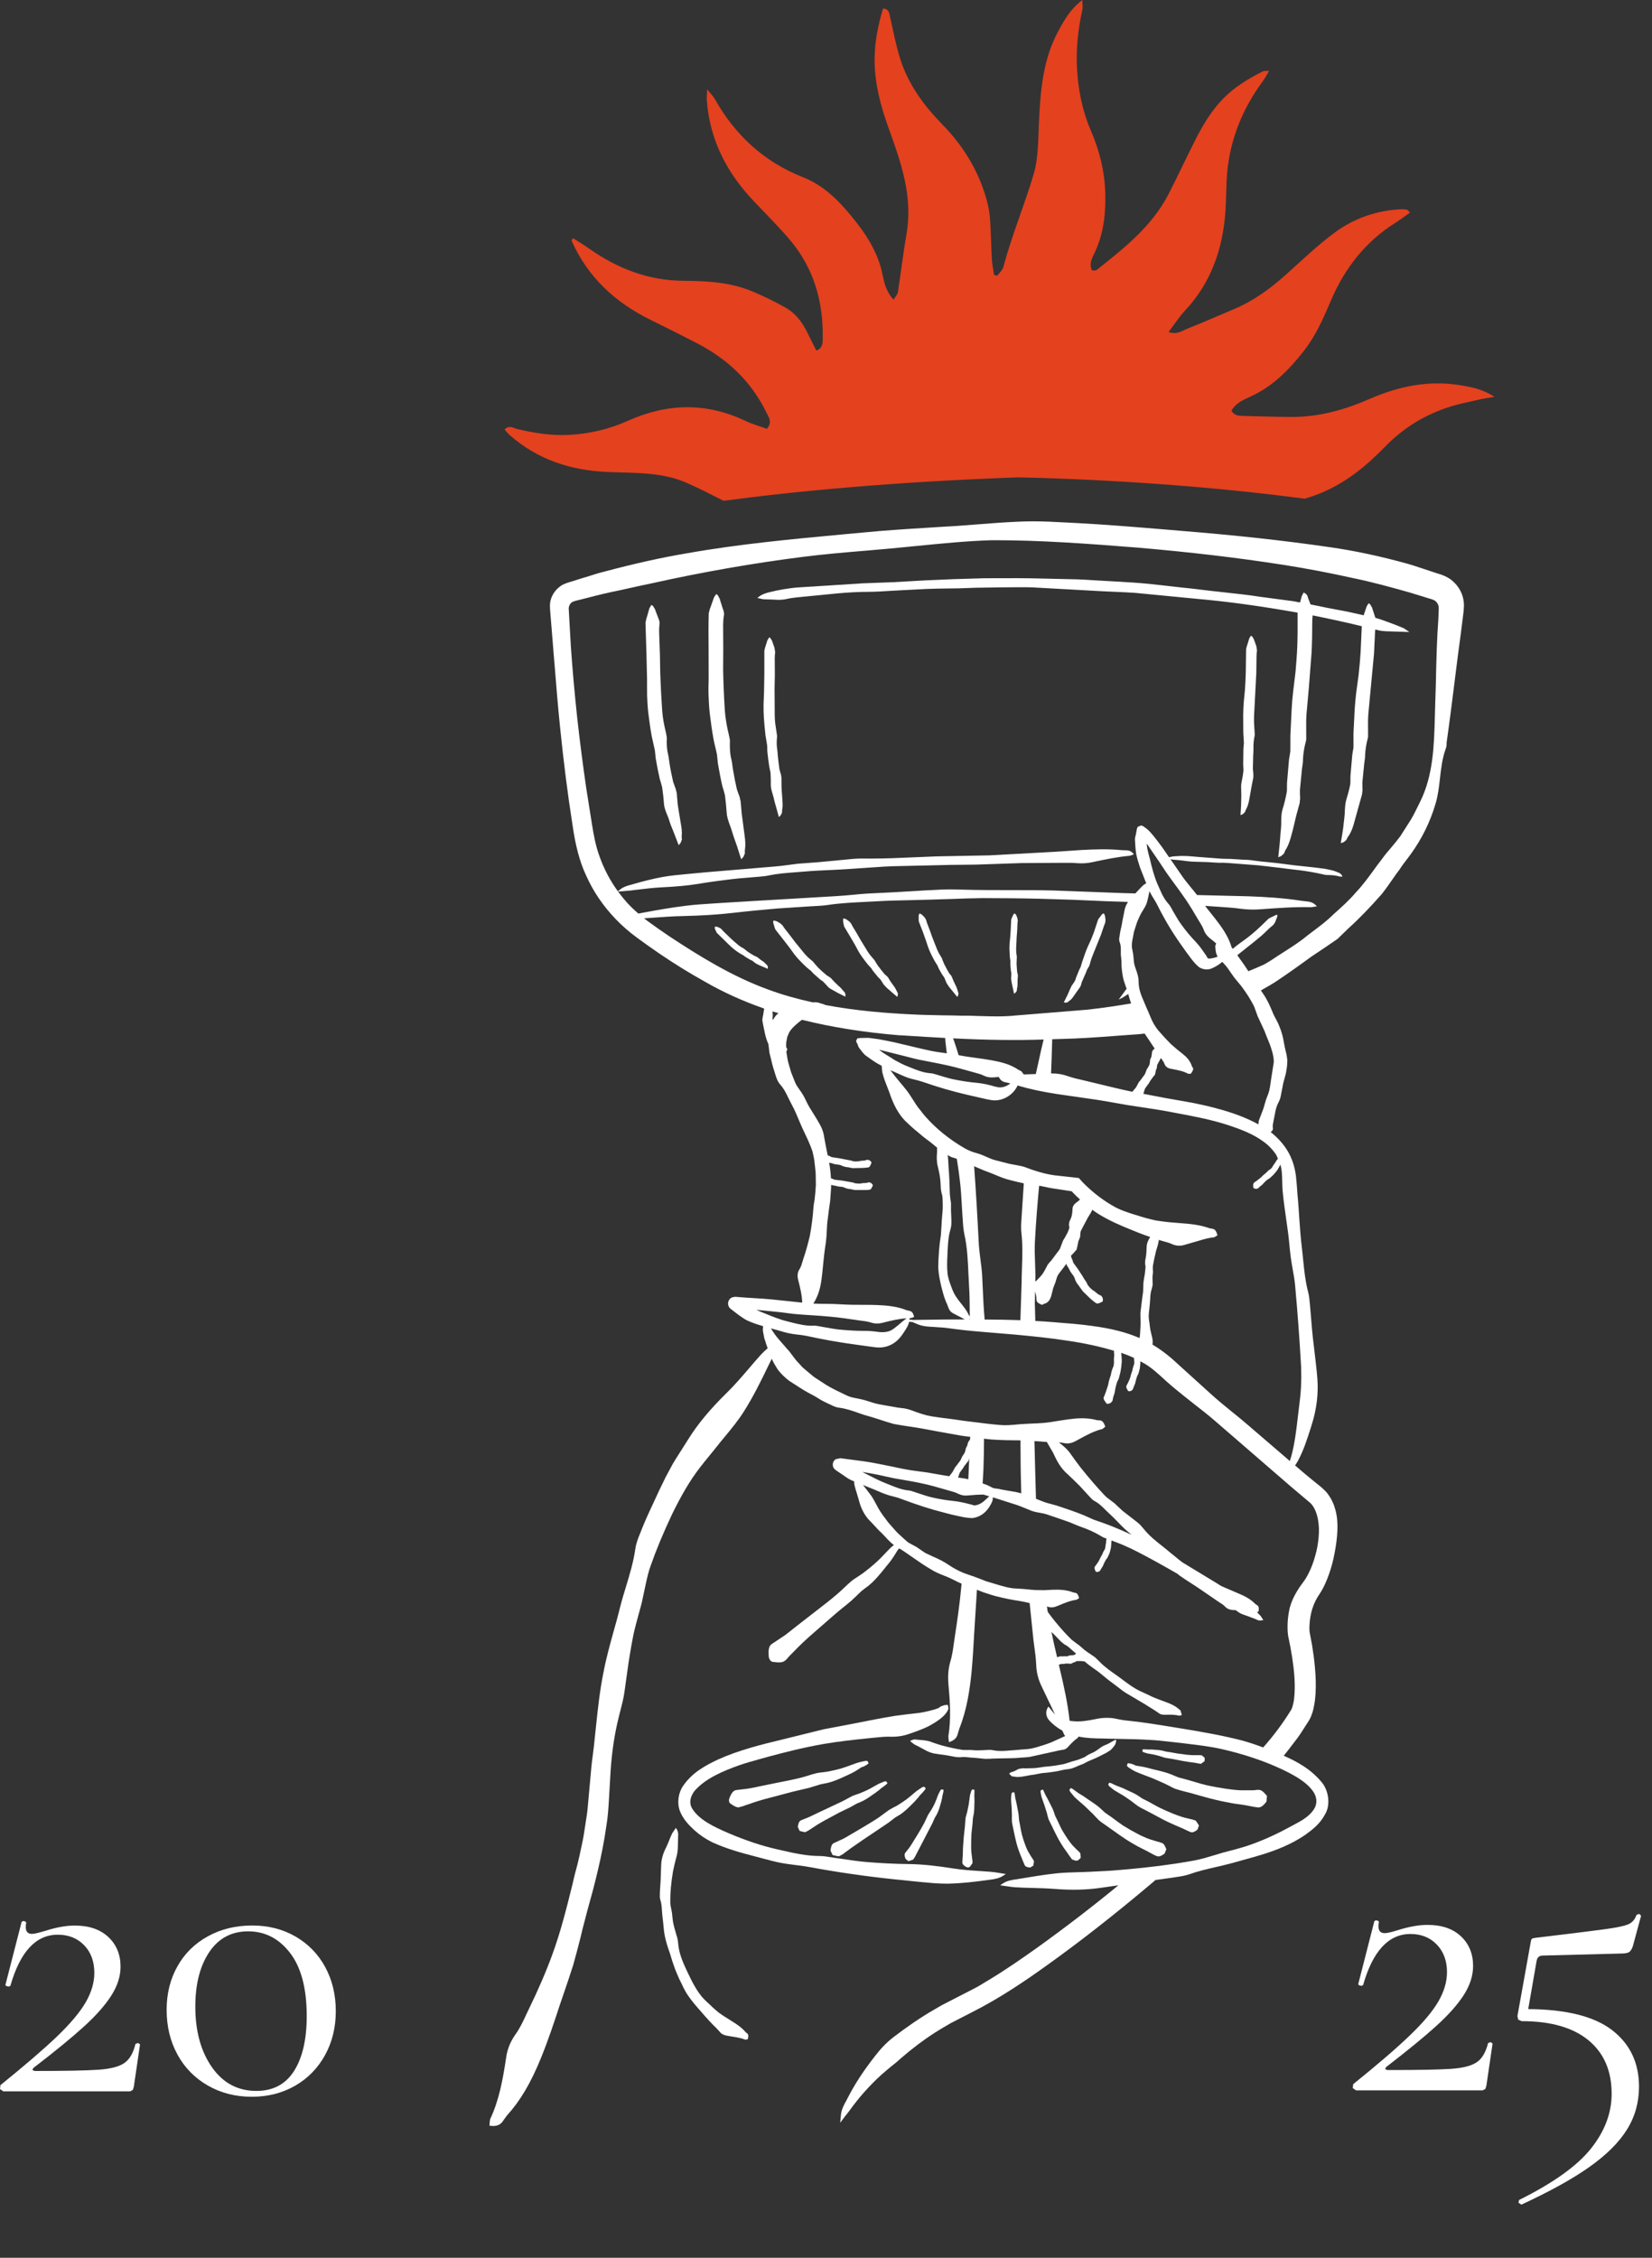 <svg xmlns="http://www.w3.org/2000/svg" width="30" height="41" viewBox="0 0 30 41" fill="none"><rect x="0" y="0" width="30" height="41" fill="#333333" stroke="none"/><path d="M1.034 36.982C1.276 36.75 1.449 36.544 1.555 36.363C1.66 36.181 1.713 36.003 1.713 35.827C1.713 35.621 1.652 35.453 1.529 35.325C1.405 35.197 1.245 35.133 1.049 35.133C0.652 35.133 0.365 35.442 0.189 36.061L0.159 36.076L0.113 36.065L0.098 36.046L0.393 34.899L0.423 34.884L0.464 34.895L0.476 34.914C0.471 34.934 0.468 34.962 0.468 34.997C0.468 35.077 0.506 35.118 0.581 35.118C0.621 35.118 0.699 35.1 0.815 35.065C1.021 34.999 1.202 34.967 1.358 34.967C1.615 34.967 1.818 35.036 1.966 35.174C2.114 35.312 2.189 35.492 2.189 35.714C2.189 35.89 2.132 36.066 2.019 36.242C1.906 36.418 1.74 36.605 1.521 36.804C1.302 37.003 0.997 37.253 0.604 37.555L0.589 37.593L0.634 37.608C1.187 37.608 1.572 37.6 1.789 37.585C2.005 37.57 2.161 37.53 2.257 37.464C2.352 37.399 2.42 37.284 2.46 37.117L2.506 37.099L2.543 37.125L2.43 37.895L2.412 37.952L2.363 37.978H0.06L0 37.936L0.008 37.865C0.45 37.507 0.793 37.213 1.034 36.982Z" fill="white"></path><path d="M5.34 37.608C5.493 37.366 5.57 37.034 5.57 36.611C5.57 36.109 5.469 35.726 5.268 35.465C5.067 35.203 4.813 35.072 4.506 35.072C4.204 35.072 3.969 35.198 3.8 35.449C3.631 35.701 3.547 36.031 3.547 36.438C3.547 36.886 3.648 37.253 3.849 37.54C4.05 37.827 4.319 37.97 4.656 37.97C4.959 37.97 5.186 37.849 5.34 37.608ZM3.774 37.872C3.537 37.736 3.353 37.549 3.223 37.31C3.092 37.071 3.026 36.8 3.026 36.498C3.026 36.202 3.092 35.937 3.223 35.706C3.353 35.474 3.537 35.293 3.774 35.163C4.01 35.032 4.279 34.966 4.581 34.966C4.873 34.966 5.135 35.033 5.366 35.166C5.597 35.3 5.777 35.484 5.906 35.721C6.034 35.958 6.098 36.224 6.098 36.521C6.098 36.818 6.033 37.084 5.902 37.321C5.771 37.558 5.59 37.743 5.359 37.876C5.127 38.009 4.866 38.076 4.574 38.076C4.277 38.076 4.01 38.008 3.774 37.872Z" fill="white"></path><path d="M11.037 8.571C11.522 8.592 12.018 8.568 12.472 8.769C12.698 8.869 12.918 8.981 13.139 9.094C14.533 8.909 16.292 8.748 18.474 8.669C18.474 8.669 21.017 8.7 23.693 9.056C23.796 9.026 23.898 8.99 23.998 8.949C24.449 8.759 24.815 8.46 25.149 8.115C25.564 7.688 26.064 7.424 26.645 7.305C26.724 7.289 26.802 7.267 26.881 7.251C26.952 7.236 27.023 7.226 27.139 7.207C26.915 7.06 26.709 7.027 26.509 6.994C25.94 6.903 25.398 7.015 24.876 7.243C24.419 7.443 23.944 7.576 23.441 7.572C23.153 7.57 22.865 7.561 22.578 7.553C22.499 7.55 22.415 7.553 22.363 7.456C22.439 7.325 22.571 7.263 22.699 7.206C23.107 7.023 23.407 6.718 23.676 6.374C23.89 6.102 24.028 5.79 24.162 5.475C24.413 4.879 24.793 4.388 25.346 4.042C25.434 3.986 25.517 3.923 25.605 3.86C25.572 3.829 25.562 3.81 25.549 3.808C25.514 3.801 25.477 3.799 25.442 3.8C24.998 3.822 24.589 3.964 24.237 4.224C23.921 4.459 23.634 4.735 23.339 4.999C23.055 5.253 22.75 5.472 22.396 5.619C22.122 5.733 21.851 5.855 21.575 5.963C21.473 6.002 21.375 6.087 21.221 6.028C21.328 5.887 21.416 5.751 21.525 5.634C21.995 5.129 22.205 4.519 22.253 3.845C22.271 3.602 22.264 3.358 22.287 3.117C22.346 2.511 22.569 1.967 22.93 1.478C22.969 1.425 22.999 1.366 23.047 1.287C22.986 1.29 22.957 1.284 22.937 1.294C22.671 1.428 22.417 1.58 22.207 1.797C21.991 2.021 21.836 2.284 21.698 2.558C21.536 2.879 21.384 3.206 21.22 3.526C20.918 4.112 20.413 4.507 19.912 4.905C19.895 4.917 19.863 4.909 19.83 4.91C19.77 4.785 19.836 4.679 19.884 4.578C20.044 4.234 20.082 3.872 20.071 3.499C20.059 3.106 19.966 2.734 19.811 2.375C19.652 2.007 19.577 1.623 19.557 1.222C19.54 0.867 19.58 0.522 19.655 0.178C19.665 0.132 19.656 0.082 19.656 -8.01086e-05C19.435 0.167 19.322 0.371 19.213 0.575C18.933 1.099 18.892 1.672 18.866 2.25C18.852 2.554 18.857 2.871 18.772 3.159C18.605 3.727 18.373 4.274 18.221 4.849C18.205 4.907 18.148 4.954 18.11 5.006L18.052 4.993C18.038 4.899 18.018 4.805 18.012 4.711C17.998 4.468 17.996 4.224 17.979 3.982C17.971 3.866 17.95 3.75 17.92 3.638C17.774 3.105 17.494 2.649 17.109 2.256C16.77 1.91 16.491 1.526 16.345 1.061C16.267 0.813 16.22 0.555 16.162 0.301C16.146 0.232 16.142 0.158 16.035 0.156C15.938 0.482 15.876 0.803 15.883 1.141C15.892 1.553 15.998 1.94 16.136 2.323C16.36 2.943 16.58 3.562 16.463 4.242C16.402 4.596 16.36 4.954 16.305 5.309C16.298 5.351 16.258 5.388 16.226 5.441C16.092 5.296 16.057 5.132 16.025 4.979C15.94 4.567 15.717 4.235 15.457 3.92C15.214 3.625 14.947 3.362 14.582 3.218C13.874 2.939 13.349 2.455 12.979 1.795C12.951 1.745 12.907 1.704 12.841 1.623C12.838 1.725 12.832 1.776 12.836 1.827C12.89 2.541 13.199 3.137 13.686 3.65C13.902 3.878 14.126 4.101 14.331 4.34C14.781 4.864 14.956 5.484 14.94 6.166C14.938 6.247 14.932 6.326 14.825 6.366C14.771 6.257 14.717 6.156 14.667 6.051C14.576 5.86 14.452 5.693 14.268 5.588C14.073 5.477 13.87 5.379 13.663 5.292C13.265 5.125 12.842 5.102 12.418 5.099C11.772 5.096 11.205 4.874 10.686 4.506C10.595 4.442 10.499 4.385 10.406 4.325L10.379 4.369C10.673 5.033 11.172 5.493 11.815 5.809C12.098 5.948 12.379 6.089 12.659 6.234C13.21 6.519 13.643 6.926 13.917 7.49C13.959 7.576 14.031 7.659 13.928 7.787C13.805 7.742 13.667 7.706 13.541 7.645C12.827 7.304 12.117 7.321 11.401 7.642C11.071 7.79 10.723 7.874 10.358 7.896C10.029 7.916 9.713 7.867 9.396 7.792C9.33 7.777 9.25 7.711 9.163 7.799C9.197 7.837 9.222 7.871 9.254 7.899C9.763 8.349 10.368 8.543 11.037 8.571Z" fill="#E4411F"></path><path d="M16.608 34.165C16.649 34.169 16.689 34.173 16.729 34.177C16.876 34.191 17.029 34.206 17.179 34.206L17.224 34.206C17.469 34.201 17.716 34.171 17.947 34.139L17.983 34.134C18.058 34.124 18.143 34.113 18.224 34.058L18.265 34.03L18.216 34.023L18.136 34.01C18.086 34.002 18.039 33.994 17.992 33.991C17.932 33.986 17.871 33.982 17.811 33.978C17.643 33.967 17.47 33.956 17.302 33.929C17.06 33.891 16.774 33.852 16.478 33.85C16.235 33.847 15.983 33.834 15.709 33.811C15.569 33.798 15.427 33.777 15.289 33.756L15.176 33.74L15.106 33.729C15.031 33.717 14.954 33.704 14.878 33.704C14.644 33.703 14.413 33.651 14.19 33.6C14.157 33.592 14.123 33.584 14.09 33.577C13.828 33.517 13.548 33.424 13.234 33.291C12.957 33.172 12.698 33.047 12.572 32.846C12.498 32.727 12.551 32.606 12.608 32.528C12.802 32.298 13.133 32.159 13.43 32.054C13.549 32.013 13.674 31.978 13.794 31.945C13.847 31.931 13.9 31.916 13.952 31.901C14.223 31.828 14.582 31.735 14.948 31.671C15.229 31.623 15.513 31.592 15.778 31.565L15.859 31.557C15.954 31.547 16.051 31.537 16.146 31.537L16.174 31.538C16.299 31.541 16.411 31.523 16.523 31.482L16.532 31.479C16.664 31.433 16.813 31.381 16.932 31.308C17.095 31.214 17.193 31.121 17.223 31.032L17.219 30.987L17.214 30.974L17.209 30.958L17.193 30.96L17.149 30.965L17.084 30.988L17.046 31.016C16.941 31.059 16.799 31.088 16.697 31.105L16.492 31.128L16.266 31.157C16.012 31.198 15.761 31.247 15.504 31.299L14.952 31.404L14.201 31.59C13.839 31.677 13.429 31.777 13.045 31.949C12.81 32.06 12.568 32.189 12.403 32.434C12.315 32.563 12.293 32.746 12.347 32.888C12.404 33.033 12.506 33.14 12.607 33.233C12.705 33.322 12.815 33.396 12.933 33.454C13.195 33.574 13.462 33.647 13.714 33.712C13.766 33.725 13.818 33.739 13.869 33.753C13.968 33.78 14.07 33.807 14.172 33.827C14.263 33.845 14.356 33.856 14.446 33.868C14.531 33.878 14.618 33.889 14.702 33.905C15.207 33.999 15.721 34.073 16.23 34.126L16.608 34.165Z" fill="white"></path><path d="M20.243 31.601L20.23 31.607L20.207 31.619L20.183 31.633L20.106 31.675C20.062 31.692 20.016 31.711 19.976 31.743C19.935 31.774 19.9 31.797 19.869 31.815L19.785 31.855L19.773 31.86L19.735 31.882C19.706 31.907 19.671 31.92 19.635 31.934L19.614 31.942C19.577 31.958 19.536 31.969 19.497 31.979L19.464 31.988L19.408 32.007L19.317 32.035L19.261 32.045L19.236 32.05C19.198 32.058 19.158 32.063 19.12 32.068L19.06 32.075L18.964 32.084L18.89 32.095C18.856 32.1 18.821 32.106 18.787 32.108L18.641 32.112L18.621 32.113L18.576 32.11L18.5 32.122C18.453 32.148 18.406 32.174 18.358 32.184L18.339 32.197L18.329 32.206L18.333 32.218L18.377 32.258L18.386 32.258L18.475 32.27L18.553 32.264L18.641 32.249L18.69 32.239L18.787 32.225L18.854 32.212L18.921 32.199L18.978 32.194C19.028 32.189 19.08 32.184 19.131 32.175C19.172 32.171 19.212 32.161 19.25 32.153C19.297 32.142 19.345 32.131 19.395 32.128L19.464 32.114C19.505 32.099 19.552 32.081 19.596 32.06L19.674 32.03L19.717 32.007L19.757 31.986C19.851 31.948 19.933 31.912 20.006 31.873L20.067 31.842L20.087 31.832L20.163 31.784C20.201 31.752 20.23 31.712 20.251 31.68L20.254 31.676L20.27 31.615L20.265 31.591L20.243 31.601Z" fill="white"></path><path d="M20.686 32.072C20.649 32.068 20.614 32.063 20.586 32.043L20.586 32.042L20.523 32.024L20.497 32.021L20.482 32.017L20.463 32.062L20.47 32.071L20.474 32.076L20.49 32.093L20.514 32.109C20.551 32.133 20.59 32.158 20.632 32.176C20.687 32.2 20.743 32.221 20.798 32.242C20.836 32.256 20.874 32.27 20.911 32.285C20.996 32.32 21.081 32.358 21.162 32.395L21.234 32.431C21.271 32.451 21.308 32.471 21.349 32.486C21.412 32.507 21.478 32.524 21.541 32.54L21.632 32.563L21.683 32.578C21.81 32.614 21.942 32.652 22.073 32.683C22.182 32.71 22.291 32.73 22.373 32.745C22.418 32.754 22.463 32.76 22.507 32.765C22.54 32.77 22.573 32.775 22.607 32.78L22.68 32.794C22.733 32.805 22.789 32.816 22.844 32.822L22.855 32.822C22.91 32.822 22.959 32.769 22.999 32.716L23.008 32.614L22.992 32.595C22.963 32.561 22.933 32.527 22.898 32.511C22.867 32.498 22.835 32.502 22.803 32.506L22.767 32.51L22.713 32.51C22.648 32.511 22.58 32.512 22.514 32.51C22.428 32.505 22.342 32.494 22.269 32.484C22.146 32.464 22.018 32.444 21.894 32.414C21.831 32.4 21.767 32.38 21.706 32.362C21.668 32.35 21.631 32.339 21.594 32.329L21.401 32.277L21.33 32.248L21.291 32.231C21.199 32.192 21.101 32.168 21.006 32.145C20.956 32.134 20.905 32.121 20.855 32.107C20.811 32.095 20.767 32.086 20.728 32.079L20.686 32.072Z" fill="white"></path><path d="M20.767 31.82L20.784 31.825L20.835 31.841L20.96 31.864C20.992 31.871 21.028 31.88 21.071 31.893L21.105 31.904L21.156 31.92L21.229 31.932L21.28 31.94L21.472 31.977C21.518 31.984 21.557 31.991 21.6 31.998L21.699 32.011L21.8 32.03L21.807 32.031L21.875 31.982L21.878 31.924L21.872 31.917L21.826 31.876L21.78 31.872L21.766 31.873H21.658C21.627 31.872 21.594 31.869 21.552 31.865L21.39 31.844L21.257 31.82L21.172 31.807L21.142 31.8L21.123 31.794C21.076 31.782 21.026 31.778 20.979 31.775L20.927 31.771L20.886 31.77L20.849 31.771L20.81 31.768L20.775 31.766L20.766 31.767L20.75 31.768L20.746 31.792L20.746 31.803L20.753 31.811L20.767 31.82Z" fill="white"></path><path d="M20.311 32.44L20.282 32.43L20.221 32.402L20.176 32.381L20.16 32.377L20.145 32.371L20.13 32.398L20.126 32.41L20.131 32.42L20.142 32.435L20.16 32.451L20.231 32.507L20.269 32.53C20.315 32.558 20.354 32.581 20.407 32.612C20.457 32.645 20.506 32.679 20.56 32.718L20.603 32.752L20.674 32.804C20.708 32.825 20.744 32.843 20.779 32.86L20.852 32.898L21.129 33.046C21.188 33.076 21.253 33.107 21.32 33.136L21.468 33.2L21.524 33.226C21.555 33.241 21.587 33.256 21.619 33.269L21.644 33.274C21.678 33.274 21.714 33.25 21.746 33.225L21.773 33.151L21.766 33.138L21.715 33.062L21.651 33.04L21.626 33.036L21.572 33.022C21.533 33.013 21.495 33.004 21.458 32.992C21.399 32.973 21.347 32.953 21.297 32.933C21.202 32.894 21.126 32.86 21.058 32.827C21.014 32.805 20.97 32.78 20.927 32.756L20.868 32.723L20.744 32.661L20.699 32.63L20.677 32.615C20.615 32.573 20.547 32.543 20.481 32.514L20.396 32.474C20.369 32.462 20.343 32.452 20.311 32.44Z" fill="white"></path><path d="M20.664 33.531L20.832 33.616L20.885 33.645C20.923 33.666 20.962 33.688 21.003 33.705L21.035 33.712C21.073 33.712 21.113 33.687 21.149 33.66L21.181 33.58L21.172 33.562C21.158 33.529 21.143 33.496 21.12 33.476L21.051 33.45L21.021 33.444L20.958 33.424C20.916 33.412 20.873 33.399 20.833 33.383C20.774 33.358 20.713 33.332 20.655 33.3C20.565 33.253 20.477 33.203 20.395 33.151C20.336 33.111 20.277 33.068 20.221 33.025L20.195 33.006L20.142 32.969L20.065 32.915L20.017 32.871L19.996 32.851C19.938 32.796 19.871 32.751 19.806 32.707C19.772 32.685 19.739 32.663 19.706 32.639C19.678 32.618 19.65 32.601 19.618 32.583L19.588 32.565L19.524 32.518L19.479 32.486L19.462 32.477L19.449 32.468L19.427 32.492L19.42 32.505L19.424 32.516L19.432 32.534L19.447 32.554L19.515 32.635C19.549 32.667 19.584 32.698 19.619 32.728L19.693 32.792L19.849 32.942L19.889 32.986L19.964 33.062C20.001 33.092 20.04 33.119 20.079 33.145L20.154 33.198L20.201 33.231C20.282 33.289 20.367 33.35 20.453 33.406L20.456 33.408C20.524 33.45 20.593 33.493 20.664 33.531Z" fill="white"></path><path d="M19.568 33.602L19.537 33.572L19.473 33.506C19.445 33.471 19.417 33.437 19.392 33.399C19.355 33.345 19.318 33.286 19.283 33.226C19.26 33.181 19.238 33.134 19.217 33.088L19.162 32.975L19.146 32.93L19.142 32.915C19.124 32.862 19.099 32.812 19.074 32.764L19.037 32.691L19.003 32.627L18.99 32.605L18.969 32.559L18.952 32.522L18.945 32.511L18.938 32.497L18.911 32.506L18.901 32.512L18.898 32.522L18.896 32.539L18.899 32.556L18.913 32.629L18.945 32.72L18.967 32.783L19.012 32.925L19.021 32.964L19.041 33.035L19.083 33.122L19.112 33.18L19.125 33.209C19.157 33.274 19.19 33.34 19.225 33.405L19.237 33.425C19.261 33.466 19.286 33.509 19.314 33.55L19.389 33.655L19.412 33.69L19.467 33.765L19.531 33.789L19.575 33.785L19.624 33.74L19.625 33.724L19.619 33.655L19.584 33.615L19.568 33.602Z" fill="white"></path><path d="M18.376 33.08C18.38 33.112 18.386 33.143 18.393 33.173L18.406 33.234L18.409 33.249C18.424 33.322 18.44 33.399 18.46 33.474L18.465 33.492C18.479 33.538 18.492 33.586 18.51 33.631C18.525 33.672 18.543 33.714 18.558 33.749L18.571 33.784L18.608 33.87C18.625 33.904 18.669 33.91 18.707 33.913L18.71 33.913L18.764 33.88L18.767 33.867L18.777 33.798L18.752 33.753L18.74 33.738L18.716 33.699L18.67 33.622C18.652 33.585 18.633 33.547 18.62 33.508V33.508C18.596 33.447 18.576 33.383 18.558 33.318C18.545 33.265 18.535 33.21 18.526 33.157L18.506 33.053L18.502 33.008L18.501 32.992C18.498 32.939 18.488 32.888 18.477 32.838L18.461 32.755L18.446 32.686L18.439 32.664L18.432 32.614L18.426 32.575L18.423 32.563L18.419 32.548L18.392 32.548L18.381 32.552L18.375 32.56L18.368 32.576L18.366 32.592L18.36 32.664C18.361 32.698 18.363 32.731 18.366 32.764L18.371 32.823L18.374 32.903L18.376 32.968L18.375 33.006L18.376 33.08Z" fill="white"></path><path d="M14.891 32.405L14.967 32.389L15.01 32.381C15.132 32.355 15.247 32.302 15.358 32.251L15.437 32.214C15.477 32.197 15.515 32.175 15.554 32.151L15.593 32.126C15.622 32.105 15.65 32.085 15.683 32.08L15.743 32.046L15.761 32.032L15.774 32.022L15.754 31.979L15.743 31.978L15.738 31.977L15.714 31.977L15.663 31.988C15.629 31.995 15.593 32.003 15.559 32.015C15.523 32.027 15.488 32.04 15.453 32.053C15.397 32.074 15.339 32.095 15.282 32.112C15.191 32.139 15.099 32.158 15.021 32.173L14.937 32.184C14.898 32.188 14.859 32.192 14.821 32.202C14.773 32.213 14.725 32.228 14.678 32.243C14.636 32.256 14.591 32.27 14.547 32.281C14.409 32.316 14.274 32.343 14.112 32.374L13.803 32.437C13.736 32.452 13.667 32.467 13.598 32.478C13.557 32.485 13.514 32.49 13.473 32.494C13.438 32.498 13.402 32.502 13.366 32.507C13.31 32.516 13.275 32.581 13.247 32.65C13.233 32.684 13.235 32.733 13.263 32.751L13.28 32.763C13.318 32.788 13.358 32.815 13.398 32.82L13.412 32.821L13.493 32.799L13.528 32.786C13.56 32.776 13.592 32.765 13.623 32.754C13.672 32.736 13.724 32.719 13.774 32.704C13.853 32.679 13.935 32.657 14.017 32.637L14.389 32.538L14.698 32.465L14.891 32.405Z" fill="white"></path><path d="M14.535 33.253L14.613 33.271L14.626 33.27L14.689 33.237L14.709 33.223C14.749 33.197 14.794 33.167 14.831 33.143L14.858 33.126C14.897 33.102 14.938 33.079 14.977 33.057L15.241 32.915L15.437 32.82C15.477 32.798 15.519 32.774 15.559 32.752L15.604 32.733L15.634 32.721C15.709 32.688 15.777 32.641 15.841 32.596L15.903 32.553L15.976 32.497L15.998 32.476L16.054 32.436L16.093 32.406L16.104 32.394L16.116 32.383L16.099 32.357L16.09 32.348L16.079 32.348L16.06 32.351L16.029 32.363L15.957 32.393L15.779 32.492C15.731 32.516 15.677 32.54 15.61 32.567L15.554 32.586L15.476 32.615L15.303 32.708L14.838 32.927C14.792 32.949 14.741 32.974 14.696 32.995L14.546 33.056C14.507 33.073 14.495 33.124 14.488 33.177L14.521 33.248L14.535 33.253Z" fill="white"></path><path d="M16.777 32.446L16.767 32.449L16.748 32.455H16.748L16.715 32.476L16.642 32.526L16.572 32.585C16.536 32.615 16.5 32.646 16.463 32.674C16.407 32.715 16.348 32.754 16.287 32.791L16.223 32.824L16.144 32.868C16.077 32.917 16.023 32.956 15.963 33.001C15.869 33.064 15.772 33.122 15.665 33.186L15.463 33.305L15.415 33.333C15.38 33.354 15.345 33.375 15.309 33.393L15.141 33.47C15.098 33.491 15.088 33.55 15.082 33.608L15.12 33.686L15.134 33.69L15.221 33.709L15.241 33.707L15.314 33.666L15.334 33.649C15.373 33.62 15.417 33.588 15.455 33.56L15.666 33.414L16.129 33.103L16.257 33.005L16.305 32.976L16.339 32.956C16.422 32.903 16.493 32.832 16.561 32.764L16.611 32.714L16.681 32.635L16.703 32.605L16.757 32.548L16.794 32.505L16.803 32.489L16.812 32.476L16.79 32.453L16.777 32.446Z" fill="white"></path><path d="M16.666 33.31L16.582 33.446L16.561 33.48L16.517 33.548L16.493 33.578L16.439 33.647C16.417 33.676 16.43 33.717 16.445 33.756L16.494 33.797L16.499 33.796L16.509 33.794L16.583 33.769L16.616 33.719L16.624 33.703L16.93 33.113L16.975 33.012L16.994 32.98L17.008 32.956C17.042 32.896 17.061 32.83 17.079 32.765L17.093 32.718L17.107 32.655L17.109 32.647L17.112 32.622L17.124 32.572L17.133 32.531L17.133 32.518L17.135 32.502L17.108 32.495L17.096 32.495L17.089 32.5L17.077 32.513L17.064 32.537L17.037 32.591L17.016 32.647L16.979 32.74C16.959 32.784 16.936 32.827 16.911 32.868L16.884 32.909L16.851 32.962L16.786 33.101C16.748 33.173 16.706 33.244 16.666 33.31Z" fill="white"></path><path d="M17.696 32.528L17.694 32.516L17.694 32.5L17.667 32.496L17.655 32.498L17.648 32.505L17.639 32.52L17.633 32.538L17.614 32.605L17.593 32.762C17.584 32.809 17.574 32.857 17.564 32.903L17.553 32.943L17.535 33.01L17.527 33.102L17.523 33.165C17.516 33.229 17.509 33.3 17.501 33.367L17.487 33.568L17.484 33.692L17.48 33.741L17.476 33.82C17.475 33.856 17.509 33.881 17.545 33.903L17.58 33.913L17.611 33.901L17.619 33.893L17.661 33.833L17.659 33.778L17.655 33.76L17.639 33.626C17.636 33.587 17.635 33.545 17.636 33.494C17.636 33.43 17.638 33.361 17.642 33.292C17.648 33.238 17.654 33.179 17.66 33.125L17.668 33.019L17.675 32.981L17.68 32.957C17.692 32.9 17.693 32.842 17.694 32.786L17.696 32.714L17.695 32.643L17.693 32.619L17.695 32.569L17.696 32.528Z" fill="white"></path><path d="M12.379 15.186C12.389 15.106 12.376 15.03 12.365 14.963L12.362 14.949C12.354 14.897 12.346 14.846 12.337 14.794C12.325 14.727 12.315 14.661 12.306 14.596L12.289 14.398L12.269 14.321L12.255 14.284L12.224 14.197C12.202 14.101 12.178 13.988 12.16 13.874L12.151 13.81C12.146 13.777 12.142 13.742 12.134 13.708C12.11 13.616 12.107 13.524 12.108 13.446L12.11 13.427L12.108 13.38L12.091 13.297C12.074 13.224 12.059 13.157 12.048 13.09C12.037 13.031 12.03 12.967 12.024 12.89C12.009 12.67 11.998 12.448 11.99 12.233L11.984 11.887L11.97 11.488C11.969 11.445 11.969 11.39 11.977 11.336C11.982 11.296 11.971 11.263 11.958 11.233L11.899 11.077L11.896 11.066L11.858 11.004L11.83 10.984L11.806 11.023L11.793 11.046L11.746 11.21L11.738 11.234L11.722 11.308L11.74 11.89L11.75 12.313L11.751 12.627C11.755 12.725 11.76 12.83 11.772 12.939C11.789 13.073 11.808 13.224 11.836 13.374L11.893 13.629L11.9 13.698L11.907 13.768C11.932 13.917 11.956 14.038 11.982 14.148L12.003 14.217L12.025 14.299C12.041 14.415 12.051 14.505 12.057 14.589C12.061 14.665 12.089 14.732 12.117 14.8C12.13 14.832 12.144 14.867 12.154 14.9C12.173 14.967 12.201 15.032 12.227 15.095L12.325 15.348L12.36 15.306L12.383 15.246L12.38 15.216L12.379 15.186Z" fill="white"></path><path d="M13.521 15.166L13.469 14.773L13.45 14.554L13.431 14.47L13.41 14.414L13.381 14.331C13.356 14.224 13.333 14.107 13.311 13.974L13.301 13.907C13.297 13.873 13.292 13.831 13.282 13.791C13.255 13.693 13.254 13.591 13.254 13.502L13.255 13.482L13.254 13.429L13.236 13.345C13.218 13.268 13.2 13.188 13.188 13.109C13.176 13.041 13.167 12.97 13.162 12.889C13.146 12.627 13.136 12.39 13.132 12.165L13.134 11.785L13.132 11.346C13.133 11.288 13.136 11.233 13.146 11.179C13.154 11.136 13.143 11.099 13.13 11.065C13.118 11.031 13.107 10.997 13.097 10.961L13.092 10.947L13.075 10.892L13.073 10.88L13.036 10.81L13.008 10.787L12.981 10.825L12.965 10.851L12.902 11.03L12.893 11.051L12.891 11.057L12.871 11.135C12.864 11.357 12.866 11.585 12.868 11.781L12.869 12.25C12.87 12.297 12.869 12.346 12.868 12.393L12.867 12.405C12.866 12.463 12.864 12.531 12.866 12.596C12.87 12.699 12.875 12.82 12.887 12.939L12.89 12.964C12.909 13.114 12.929 13.269 12.957 13.42C12.966 13.47 12.978 13.519 12.99 13.569C13 13.611 13.012 13.657 13.02 13.702L13.028 13.78L13.036 13.857L13.05 13.938C13.07 14.049 13.091 14.164 13.118 14.276L13.141 14.352L13.165 14.441C13.178 14.54 13.187 14.638 13.197 14.763C13.202 14.844 13.23 14.918 13.258 14.994C13.271 15.031 13.286 15.069 13.296 15.107C13.312 15.162 13.331 15.216 13.351 15.273L13.384 15.366L13.46 15.604L13.499 15.562L13.527 15.498L13.526 15.465L13.527 15.431C13.542 15.34 13.533 15.254 13.521 15.166Z" fill="white"></path><path d="M14.209 14.536C14.207 14.5 14.204 14.463 14.201 14.425C14.197 14.374 14.193 14.322 14.192 14.272L14.191 14.123L14.182 14.065L14.17 14.027L14.155 13.97C14.142 13.886 14.133 13.801 14.125 13.728L14.122 13.683L14.114 13.604C14.102 13.538 14.104 13.472 14.108 13.411L14.11 13.396L14.111 13.36L14.079 13.143C14.073 13.098 14.07 13.05 14.069 12.995L14.066 12.508L14.071 12.251L14.069 11.956C14.07 11.919 14.071 11.881 14.077 11.844L14.065 11.765L14.024 11.648L14.023 11.642L13.993 11.591L13.968 11.573L13.952 11.599L13.967 11.609L13.967 11.609L13.948 11.605L13.937 11.624L13.899 11.744L13.893 11.763L13.88 11.818L13.88 12.247L13.875 12.559C13.873 12.627 13.869 12.726 13.866 12.79V12.791C13.865 12.876 13.867 12.951 13.871 13.021C13.877 13.118 13.886 13.221 13.9 13.345L13.931 13.535L13.933 13.585L13.934 13.639L13.937 13.665C13.946 13.75 13.956 13.837 13.97 13.923L13.981 13.975L13.993 14.035C13.997 14.115 13.999 14.186 13.998 14.251C13.997 14.309 14.014 14.364 14.03 14.417L14.05 14.487C14.061 14.545 14.078 14.6 14.097 14.666L14.144 14.838L14.179 14.803L14.201 14.758L14.202 14.735L14.203 14.714C14.215 14.661 14.213 14.611 14.21 14.562L14.209 14.536Z" fill="white"></path><path d="M22.773 11.617L22.772 11.612L22.742 11.561L22.716 11.544L22.698 11.574L22.695 11.58L22.686 11.595L22.649 11.714L22.642 11.733L22.629 11.787L22.623 12.215C22.621 12.318 22.614 12.421 22.608 12.525L22.586 12.754C22.582 12.816 22.577 12.899 22.576 12.983L22.578 13.305L22.589 13.496L22.584 13.549L22.58 13.598L22.576 13.882L22.579 13.935L22.581 13.996C22.575 14.057 22.564 14.122 22.546 14.206C22.535 14.256 22.538 14.305 22.54 14.355L22.542 14.445L22.538 14.626L22.527 14.803L22.572 14.783L22.608 14.747L22.616 14.726L22.624 14.705C22.652 14.657 22.671 14.6 22.684 14.532L22.731 14.266L22.76 14.119L22.761 14.058L22.757 14.017L22.752 13.959L22.758 13.711L22.761 13.666L22.761 13.66L22.763 13.586C22.76 13.528 22.765 13.468 22.778 13.39L22.78 13.383L22.781 13.378L22.786 13.341L22.773 13.12C22.771 13.068 22.773 13.016 22.775 12.971L22.814 12.225L22.818 11.927C22.819 11.893 22.82 11.854 22.827 11.815L22.815 11.735L22.773 11.617Z" fill="white"></path><path d="M24.586 13.648V13.649H24.586L24.586 13.648ZM24.449 15.253L24.462 15.226L24.477 15.199C24.531 15.126 24.56 15.046 24.581 14.976L24.734 14.426L24.743 14.347L24.741 14.291L24.741 14.281L24.74 14.21L24.773 13.877L24.781 13.815C24.785 13.784 24.791 13.746 24.791 13.708C24.794 13.61 24.813 13.515 24.829 13.443L24.835 13.424L24.844 13.378L24.843 13.079C24.844 13.017 24.849 12.955 24.857 12.876L24.952 11.869L24.971 11.467L24.974 11.434L24.974 11.432L24.983 11.434L25.014 11.441C25.069 11.456 25.124 11.461 25.16 11.463L25.594 11.477L25.539 11.44L25.526 11.43L25.487 11.406C25.393 11.367 25.308 11.333 25.219 11.301L25.183 11.288C25.117 11.264 25.049 11.239 24.977 11.22L24.973 11.209L24.921 11.049L24.919 11.039L24.882 10.975L24.855 10.954L24.835 10.984L24.829 10.994L24.817 11.015L24.764 11.173L24.754 11.171C24.594 11.134 24.429 11.097 24.265 11.069C24.148 11.048 24.032 11.024 23.919 11L23.799 10.976L23.753 10.857L23.75 10.845C23.746 10.827 23.739 10.8 23.706 10.778L23.675 10.759L23.658 10.791L23.651 10.802L23.64 10.825L23.608 10.941L23.572 10.934C23.537 10.927 23.503 10.919 23.467 10.915L22.866 10.835C22.685 10.806 22.501 10.786 22.323 10.767C22.267 10.76 22.212 10.755 22.155 10.748C22.056 10.738 21.956 10.726 21.857 10.714C21.73 10.698 21.598 10.682 21.468 10.67L20.913 10.608C20.685 10.583 20.453 10.571 20.229 10.558C20.141 10.554 20.052 10.549 19.964 10.543C19.915 10.54 19.865 10.537 19.815 10.534C19.735 10.529 19.651 10.524 19.567 10.521L18.879 10.505C18.614 10.498 18.345 10.499 18.085 10.5C18.01 10.501 17.936 10.501 17.861 10.501C17.482 10.51 17.138 10.523 16.807 10.539L16.225 10.572L15.665 10.593L14.484 10.668C14.393 10.675 14.304 10.689 14.221 10.702C14.143 10.715 14.062 10.732 13.973 10.754C13.915 10.768 13.841 10.79 13.785 10.834L13.753 10.859L13.793 10.868L13.816 10.873L13.86 10.882L14.062 10.889C14.151 10.897 14.222 10.892 14.293 10.876C14.348 10.863 14.408 10.855 14.462 10.849L15.206 10.776C15.404 10.757 15.598 10.748 15.797 10.747C15.919 10.746 16.043 10.738 16.163 10.73C16.246 10.725 16.332 10.72 16.417 10.716L16.813 10.696C16.934 10.69 17.057 10.689 17.177 10.687C17.253 10.687 17.33 10.686 17.407 10.684L17.721 10.673L18.188 10.666C18.236 10.666 18.284 10.665 18.331 10.665C18.464 10.664 18.603 10.662 18.737 10.666L20.006 10.736C20.092 10.741 20.179 10.745 20.265 10.748C20.382 10.753 20.504 10.758 20.623 10.767L20.725 10.777C21.079 10.811 21.425 10.845 21.782 10.879C22.317 10.927 22.883 11.005 23.564 11.125L23.564 11.22C23.565 11.392 23.565 11.57 23.558 11.746C23.552 11.903 23.538 12.064 23.526 12.205L23.485 12.543C23.47 12.668 23.461 12.778 23.456 12.88L23.433 13.359L23.432 13.644L23.421 13.717L23.42 13.721L23.408 13.794L23.372 14.215L23.371 14.293C23.371 14.325 23.372 14.356 23.367 14.386C23.348 14.49 23.323 14.594 23.291 14.696C23.268 14.773 23.267 14.853 23.267 14.924C23.267 14.965 23.266 15.008 23.262 15.048C23.255 15.104 23.251 15.162 23.247 15.222C23.245 15.255 23.242 15.288 23.239 15.321L23.213 15.568L23.265 15.546L23.317 15.5L23.329 15.469L23.343 15.438C23.395 15.361 23.421 15.277 23.445 15.192C23.469 15.111 23.488 15.028 23.507 14.948L23.508 14.943C23.519 14.895 23.53 14.848 23.542 14.8L23.602 14.584L23.61 14.496L23.608 14.448L23.607 14.436L23.606 14.347L23.642 13.98L23.648 13.928L23.651 13.911C23.656 13.877 23.662 13.835 23.662 13.794C23.665 13.704 23.678 13.611 23.704 13.502L23.71 13.482L23.721 13.43L23.72 13.099C23.721 13.016 23.728 12.936 23.734 12.876C23.761 12.593 23.78 12.36 23.795 12.144C23.798 12.093 23.803 12.041 23.807 11.989L23.808 11.981C23.814 11.909 23.82 11.835 23.822 11.761C23.827 11.654 23.828 11.544 23.829 11.437L23.829 11.396L23.83 11.315C23.83 11.265 23.832 11.218 23.837 11.175C24.104 11.229 24.416 11.295 24.73 11.372L24.708 11.848C24.7 11.973 24.689 12.105 24.671 12.266L24.629 12.573C24.616 12.684 24.607 12.784 24.601 12.879L24.579 13.314L24.579 13.572L24.569 13.636L24.567 13.644L24.557 13.709L24.524 14.089L24.523 14.159C24.524 14.191 24.524 14.218 24.52 14.244C24.502 14.341 24.475 14.436 24.448 14.524C24.428 14.594 24.425 14.667 24.422 14.726C24.421 14.764 24.419 14.804 24.414 14.842L24.407 14.904L24.403 14.933C24.399 14.979 24.393 15.034 24.385 15.086L24.348 15.311L24.4 15.294L24.449 15.253Z" fill="white"></path><path d="M12.983 16.866L13.001 16.91L13.019 16.902L13.003 16.916L13.017 16.94L13.275 17.192L13.341 17.247C13.369 17.268 13.404 17.294 13.441 17.316L13.503 17.351L13.516 17.361L13.537 17.377L13.624 17.429L13.643 17.438L13.66 17.445L13.723 17.494L13.78 17.524L13.806 17.535L13.944 17.594V17.557L13.934 17.529L13.929 17.525L13.915 17.538L13.928 17.524L13.924 17.521L13.873 17.471L13.81 17.427L13.752 17.381L13.729 17.369L13.714 17.363L13.697 17.356L13.622 17.311L13.609 17.302L13.582 17.285L13.528 17.242L13.514 17.229L13.463 17.2L13.445 17.189L13.403 17.158C13.357 17.119 13.312 17.08 13.271 17.042L13.127 16.902L13.103 16.873L13.072 16.851L13.031 16.833L12.996 16.826L12.979 16.837L12.98 16.854L12.983 16.866Z" fill="white"></path><path d="M14.065 16.835L14.068 16.848L14.082 16.881L14.235 17.076L14.342 17.215L14.423 17.327C14.449 17.361 14.477 17.395 14.51 17.429C14.552 17.475 14.597 17.518 14.643 17.562L14.693 17.603L14.698 17.607L14.731 17.634L14.749 17.654L14.771 17.679L14.895 17.788L14.922 17.807L14.948 17.825C14.963 17.842 14.992 17.872 15.034 17.917C15.057 17.945 15.088 17.961 15.12 17.978L15.154 17.996C15.189 18.018 15.22 18.035 15.249 18.048L15.351 18.099L15.353 18.059L15.341 18.022L15.331 18.012L15.326 18.006L15.271 17.943L15.256 17.928L15.224 17.9L15.148 17.826L15.092 17.765L15.062 17.741L15.038 17.727L15.014 17.712L14.93 17.64L14.911 17.622L14.891 17.603L14.858 17.572L14.786 17.491L14.782 17.485L14.768 17.466L14.672 17.384L14.614 17.323L14.438 17.107C14.413 17.073 14.373 17.02 14.349 16.989L14.244 16.855L14.21 16.804L14.17 16.768L14.105 16.73L14.065 16.718L14.042 16.721V16.748L14.043 16.764L14.065 16.835Z" fill="white"></path><path d="M15.309 16.709L15.309 16.722L15.322 16.797L15.332 16.83L15.447 17.022L15.529 17.163L15.586 17.269C15.607 17.306 15.629 17.34 15.651 17.371C15.684 17.419 15.721 17.465 15.754 17.508L15.822 17.583L15.835 17.603L15.851 17.628L15.945 17.744L15.967 17.765L15.987 17.785C16.005 17.81 16.023 17.839 16.047 17.879L16.113 17.948L16.14 17.97L16.213 18.034L16.294 18.103L16.305 18.066L16.303 18.031L16.295 18.018L16.293 18.013L16.253 17.937L16.167 17.816L16.128 17.751L16.105 17.725L16.085 17.709L16.066 17.692L15.997 17.608L15.973 17.575L15.946 17.542L15.894 17.46L15.892 17.455L15.88 17.435L15.805 17.348L15.761 17.287L15.629 17.071L15.563 16.955L15.483 16.823L15.457 16.773L15.426 16.736L15.371 16.696L15.335 16.68H15.312L15.31 16.702L15.329 16.705L15.309 16.709Z" fill="white"></path><path d="M16.764 16.937L16.816 17.084L16.853 17.195C16.868 17.236 16.882 17.27 16.897 17.303C16.92 17.351 16.944 17.399 16.972 17.45L17.023 17.531L17.032 17.552L17.044 17.579L17.051 17.594C17.07 17.628 17.091 17.668 17.114 17.704L17.133 17.73L17.147 17.75C17.163 17.787 17.177 17.819 17.188 17.85L17.236 17.923L17.26 17.952L17.319 18.024L17.384 18.105L17.401 18.07L17.406 18.037L17.401 18.023L17.399 18.017L17.375 17.939L17.314 17.809L17.286 17.741L17.27 17.712L17.254 17.695L17.238 17.675C17.216 17.64 17.197 17.603 17.179 17.57L17.169 17.55L17.149 17.513L17.113 17.427L17.112 17.419L17.104 17.4L17.048 17.306L17.017 17.241L16.928 17.014L16.885 16.893L16.832 16.755L16.817 16.703L16.793 16.662L16.748 16.616L16.716 16.593L16.695 16.589L16.685 16.617L16.683 16.629L16.683 16.702L16.686 16.736L16.764 16.937Z" fill="white"></path><path d="M19.361 18.208L19.391 18.198L19.401 18.188L19.406 18.183C19.44 18.164 19.463 18.137 19.483 18.11L19.615 17.923L19.63 17.89L19.637 17.864L19.644 17.838L19.697 17.715L19.709 17.689L19.725 17.651C19.734 17.619 19.75 17.59 19.771 17.557L19.774 17.552L19.784 17.532L19.817 17.417L19.845 17.343L19.996 16.968L20.049 16.81L20.069 16.761L20.076 16.71L20.068 16.64L20.055 16.601L20.038 16.585L20.018 16.6L20.006 16.611L19.964 16.667L19.956 16.676L19.94 16.703L19.868 16.921C19.848 16.976 19.828 17.026 19.808 17.074L19.756 17.186C19.738 17.227 19.722 17.268 19.71 17.3L19.653 17.464L19.624 17.561L19.612 17.584L19.599 17.61L19.542 17.75L19.533 17.78L19.524 17.806C19.506 17.837 19.485 17.867 19.461 17.901L19.422 17.983L19.407 18.02L19.388 18.063L19.318 18.204L19.346 18.206L19.361 18.208Z" fill="white"></path><path d="M18.349 17.456L18.348 17.471V17.475L18.347 17.5L18.357 17.626L18.362 17.651L18.366 17.674C18.366 17.706 18.364 17.736 18.361 17.766L18.371 17.84L18.378 17.873L18.391 17.935L18.396 17.953L18.414 18.045L18.445 18.023L18.463 17.997L18.464 17.986L18.465 17.98L18.478 17.899L18.48 17.783L18.485 17.718L18.481 17.688L18.476 17.67L18.471 17.648L18.463 17.541L18.462 17.528V17.523L18.461 17.486L18.464 17.401L18.466 17.381L18.454 17.285L18.453 17.222L18.463 17.01L18.472 16.898L18.477 16.769L18.483 16.724L18.478 16.681L18.458 16.626L18.459 16.628V16.627L18.44 16.597L18.419 16.588L18.405 16.606L18.398 16.616L18.375 16.668L18.372 16.675L18.363 16.703L18.354 16.891L18.345 17.026L18.334 17.127C18.332 17.166 18.331 17.198 18.331 17.229L18.338 17.372L18.349 17.456Z" fill="white"></path><path d="M13.562 36.921L13.543 36.906L13.543 36.905C13.466 36.814 13.369 36.752 13.286 36.701L13.245 36.675C13.181 36.635 13.115 36.594 13.054 36.549C13.011 36.514 12.955 36.467 12.904 36.416L12.863 36.378C12.809 36.328 12.753 36.276 12.711 36.215C12.623 36.099 12.558 35.966 12.497 35.839L12.493 35.831C12.417 35.67 12.338 35.503 12.319 35.323C12.315 35.271 12.309 35.228 12.299 35.188L12.281 35.13C12.26 35.057 12.238 34.981 12.223 34.907C12.217 34.87 12.213 34.832 12.209 34.796L12.203 34.737L12.19 34.668C12.181 34.627 12.172 34.585 12.172 34.544C12.17 34.373 12.187 34.188 12.222 33.981C12.231 33.936 12.241 33.89 12.252 33.845L12.272 33.767C12.285 33.72 12.298 33.672 12.304 33.623C12.311 33.553 12.312 33.481 12.313 33.411L12.314 33.348L12.315 33.333C12.316 33.303 12.318 33.268 12.29 33.219L12.274 33.194L12.257 33.218L12.24 33.242L12.205 33.296C12.186 33.335 12.17 33.376 12.154 33.415C12.137 33.458 12.119 33.502 12.098 33.545C12.041 33.656 12.011 33.76 12.007 33.863L11.996 34.164L11.99 34.257C11.987 34.296 11.984 34.335 11.983 34.375L11.983 34.399C11.982 34.431 11.98 34.464 11.991 34.497C12.013 34.564 12.017 34.63 12.021 34.7C12.024 34.734 12.026 34.769 12.03 34.804C12.037 34.851 12.041 34.9 12.046 34.947C12.052 35.016 12.059 35.088 12.073 35.157C12.096 35.272 12.134 35.382 12.171 35.488L12.195 35.568C12.205 35.599 12.214 35.632 12.226 35.663C12.25 35.737 12.273 35.796 12.297 35.85C12.319 35.905 12.345 35.961 12.382 36.032C12.415 36.106 12.449 36.168 12.485 36.224C12.56 36.335 12.647 36.436 12.737 36.537L12.81 36.621L12.846 36.66L12.871 36.689L12.958 36.78L12.988 36.808L13.064 36.889C13.093 36.929 13.135 36.954 13.192 36.965C13.23 36.973 13.269 36.979 13.307 36.985C13.387 36.998 13.462 37.01 13.528 37.037L13.539 37.039L13.556 37.036L13.566 37.034L13.579 37.032L13.582 37.02C13.591 36.985 13.597 36.947 13.568 36.925L13.562 36.921Z" fill="white"></path><path d="M14.029 18.367L14.12 18.394L14.137 18.4L14.102 18.429C14.076 18.458 14.053 18.492 14.034 18.524L14.029 18.493L14.031 18.463L14.033 18.448L14.029 18.367ZM19.439 31.497L19.44 31.494L19.445 31.496L19.439 31.497ZM17.584 26.863L17.578 26.862L17.544 26.854C17.503 26.846 17.463 26.84 17.422 26.835L17.397 26.831L17.402 26.82L17.409 26.802L17.416 26.779L17.429 26.743L17.463 26.695L17.488 26.662L17.511 26.624L17.561 26.559L17.586 26.529L17.599 26.489L17.601 26.482C17.596 26.607 17.591 26.736 17.584 26.863ZM22.989 17.495L22.951 17.517C22.852 17.562 22.761 17.6 22.67 17.637L22.649 17.605L22.599 17.529C22.567 17.482 22.533 17.435 22.499 17.388L22.469 17.346L22.763 17.112L22.905 16.995C22.943 16.962 22.979 16.927 23.014 16.893L23.019 16.888L23.051 16.857L23.062 16.848L23.125 16.794L23.155 16.749L23.188 16.663L23.191 16.656L23.197 16.635V16.612L23.176 16.615L23.164 16.619L23.083 16.658L23.068 16.665L23.037 16.683L23.005 16.713C22.945 16.773 22.882 16.835 22.817 16.892C22.763 16.941 22.706 16.987 22.647 17.033L22.515 17.129C22.476 17.158 22.43 17.192 22.388 17.229L22.386 17.231L22.381 17.224L22.365 17.201C22.327 17.071 22.261 16.945 22.152 16.794C22.098 16.72 22.041 16.647 21.984 16.577C21.956 16.542 21.929 16.507 21.901 16.472L21.885 16.45C21.953 16.455 22.021 16.459 22.089 16.464C22.128 16.467 22.167 16.47 22.206 16.472C22.309 16.479 22.415 16.486 22.517 16.501C22.643 16.518 22.764 16.522 22.895 16.512C23.191 16.49 23.499 16.467 23.808 16.474L23.851 16.469L23.877 16.464L23.916 16.458L23.887 16.431C23.848 16.395 23.803 16.376 23.741 16.37L23.721 16.368L23.635 16.358C23.301 16.305 22.959 16.287 22.668 16.276L21.844 16.256L21.736 16.253L21.725 16.237C21.693 16.195 21.659 16.154 21.625 16.113C21.575 16.051 21.522 15.987 21.475 15.921L21.256 15.603L21.301 15.611L21.363 15.616C21.404 15.62 21.447 15.623 21.488 15.629C21.573 15.642 21.645 15.648 21.713 15.649L21.921 15.655L22.086 15.665L22.15 15.668C22.207 15.665 22.264 15.669 22.319 15.673L22.852 15.714L23.256 15.761C23.305 15.767 23.36 15.774 23.405 15.78C23.441 15.785 23.477 15.789 23.513 15.793C23.568 15.799 23.625 15.805 23.68 15.814L23.726 15.821C23.784 15.83 23.845 15.84 23.904 15.852L23.933 15.858L24.008 15.874C24.045 15.885 24.073 15.889 24.104 15.89C24.194 15.89 24.263 15.898 24.328 15.917L24.344 15.918L24.379 15.919L24.368 15.892L24.329 15.855L24.304 15.846C24.239 15.813 24.17 15.799 24.104 15.786L24.062 15.777L23.855 15.751L23.5 15.713C23.397 15.699 23.286 15.685 23.18 15.672C23.129 15.666 23.077 15.661 23.026 15.656C22.944 15.649 22.858 15.641 22.775 15.628L22.77 15.628C22.739 15.623 22.707 15.618 22.676 15.616L22.549 15.61L22.334 15.597L22.306 15.597C22.266 15.595 22.212 15.594 22.192 15.594L21.779 15.563L21.636 15.551C21.595 15.548 21.553 15.544 21.511 15.544C21.449 15.542 21.387 15.546 21.315 15.551L21.306 15.551L21.236 15.565L21.23 15.567L21.115 15.4C20.999 15.241 20.88 15.082 20.801 15.034L20.772 15.011L20.767 15.007L20.724 14.989L20.66 15.016L20.644 15.056L20.643 15.067L20.628 15.149L20.618 15.19L20.615 15.199L20.61 15.241L20.611 15.253C20.615 15.331 20.619 15.419 20.634 15.512C20.654 15.603 20.671 15.654 20.687 15.704L20.704 15.757C20.73 15.823 20.756 15.889 20.783 15.958L20.814 16.038L20.815 16.04L20.769 16.068C20.737 16.097 20.707 16.129 20.678 16.16L20.618 16.224L20.419 16.219L19.136 16.171C18.869 16.164 18.598 16.164 18.336 16.164C18.063 16.164 17.782 16.164 17.504 16.156H17.497C17.369 16.152 17.238 16.149 17.108 16.154C16.913 16.162 16.715 16.174 16.524 16.186C16.431 16.191 16.34 16.197 16.248 16.202L15.745 16.227C15.667 16.232 15.588 16.239 15.51 16.247C15.4 16.257 15.287 16.268 15.175 16.274L13.661 16.363L13.116 16.396C13.055 16.401 12.994 16.405 12.933 16.408C12.777 16.418 12.615 16.428 12.457 16.448C12.198 16.479 11.936 16.526 11.693 16.571C11.661 16.577 11.627 16.583 11.593 16.59C11.511 16.519 11.447 16.457 11.389 16.394C11.331 16.329 11.276 16.261 11.224 16.19L11.305 16.184C11.363 16.179 11.417 16.174 11.455 16.171L11.542 16.16C11.694 16.142 11.853 16.122 12.008 16.114C12.267 16.102 12.478 16.083 12.672 16.052C12.884 16.015 13.099 15.989 13.289 15.965C13.378 15.954 13.469 15.947 13.557 15.94C13.612 15.936 13.668 15.931 13.723 15.926L13.772 15.922C13.836 15.916 13.902 15.911 13.964 15.897C14.118 15.865 14.278 15.853 14.432 15.841C14.491 15.837 14.55 15.832 14.609 15.827C14.752 15.814 14.899 15.807 15.042 15.801C15.143 15.796 15.246 15.792 15.349 15.785L16.062 15.737C16.174 15.73 16.288 15.728 16.399 15.726L17.274 15.706L17.722 15.701L18.552 15.673L19.231 15.669L19.284 15.669C19.372 15.668 19.464 15.667 19.551 15.674C19.649 15.683 19.739 15.677 19.836 15.657L19.877 15.648C20.083 15.605 20.295 15.56 20.512 15.541L20.546 15.531L20.564 15.524L20.592 15.514L20.572 15.492C20.54 15.457 20.503 15.442 20.454 15.441H20.438L20.376 15.439C20.13 15.414 19.882 15.423 19.65 15.435L19.174 15.467L17.974 15.533L17.015 15.551C16.87 15.556 16.722 15.563 16.58 15.569C16.334 15.58 16.08 15.591 15.829 15.591L15.799 15.591H15.787C15.694 15.59 15.597 15.589 15.502 15.596L14.862 15.657L14.487 15.685C14.428 15.692 14.369 15.7 14.31 15.708C14.229 15.719 14.145 15.73 14.062 15.736L12.831 15.839L12.458 15.874C12.319 15.887 12.175 15.9 12.036 15.925C11.863 15.957 11.678 16.002 11.472 16.063L11.448 16.069C11.388 16.086 11.32 16.105 11.262 16.152L11.221 16.186C11.083 15.996 10.971 15.786 10.892 15.565C10.816 15.362 10.779 15.152 10.748 14.955L10.646 14.312C10.584 13.886 10.528 13.45 10.48 13.016C10.433 12.575 10.394 12.137 10.365 11.715L10.329 11.074C10.321 11.014 10.35 10.955 10.399 10.929L10.456 10.909L10.49 10.901L10.647 10.862C10.851 10.807 11.056 10.759 11.255 10.719C11.479 10.668 11.7 10.621 11.867 10.586C12.764 10.387 13.676 10.227 14.576 10.113C14.967 10.063 15.375 10.029 15.735 9.999C15.883 9.986 16.031 9.974 16.179 9.96C16.335 9.946 16.492 9.93 16.651 9.914C17.095 9.87 17.555 9.824 18.008 9.81H18.056C18.899 9.81 19.732 9.871 20.655 9.944C21.608 10.026 22.47 10.127 23.29 10.255C23.697 10.318 24.128 10.399 24.572 10.498C24.923 10.57 25.268 10.666 25.591 10.757L25.966 10.872L25.985 10.877L25.991 10.879L26.045 10.9C26.091 10.925 26.122 10.975 26.127 11.027L26.127 11.081L26.126 11.092L26.125 11.118L26.12 11.249C26.094 11.591 26.086 11.943 26.078 12.254L26.078 12.283C26.074 12.438 26.07 12.596 26.064 12.751C26.062 12.833 26.059 12.916 26.057 13.002C26.043 13.531 26.029 14.078 25.789 14.56L25.766 14.607C25.724 14.691 25.678 14.787 25.626 14.877L25.431 15.183C25.379 15.254 25.323 15.321 25.266 15.389C25.211 15.453 25.148 15.526 25.096 15.6C25.038 15.673 24.982 15.751 24.933 15.819C24.844 15.94 24.744 16.078 24.629 16.198C24.505 16.346 24.357 16.478 24.213 16.606L24.21 16.609V16.61C24.096 16.721 23.97 16.817 23.847 16.909L23.749 16.983C23.615 17.096 23.464 17.192 23.32 17.284C23.24 17.335 23.168 17.381 23.098 17.429C23.062 17.453 23.023 17.475 22.989 17.495ZM22.968 20.047L22.945 20.125C22.933 20.162 22.918 20.199 22.904 20.235C22.89 20.269 22.877 20.302 22.865 20.336C22.857 20.358 22.853 20.385 22.853 20.418C22.636 20.299 22.389 20.205 22.078 20.124C22 20.102 21.917 20.082 21.809 20.059C21.714 20.038 21.627 20.02 21.542 20.006C21.301 19.966 21.047 19.919 20.762 19.863L20.771 19.84L20.779 19.811L20.793 19.768L20.831 19.715L20.862 19.674L20.889 19.627L20.943 19.552L20.974 19.516L20.985 19.464L20.991 19.435L20.998 19.418L21.008 19.392L21.011 19.363L21.013 19.341L21.057 19.259L21.082 19.213L21.097 19.234C21.117 19.262 21.136 19.289 21.147 19.321C21.164 19.367 21.199 19.395 21.257 19.407L21.298 19.415C21.402 19.435 21.501 19.455 21.574 19.498L21.605 19.5L21.617 19.498L21.626 19.497L21.631 19.49C21.658 19.452 21.68 19.413 21.66 19.386L21.655 19.38L21.645 19.364C21.615 19.263 21.55 19.195 21.462 19.125C21.396 19.076 21.336 19.023 21.269 18.965L21.191 18.885L21.144 18.835L21.103 18.789C21.061 18.743 21.018 18.697 20.984 18.644C20.936 18.575 20.904 18.496 20.872 18.419C20.855 18.379 20.838 18.338 20.82 18.3C20.806 18.265 20.791 18.23 20.776 18.195C20.728 18.084 20.678 17.968 20.678 17.843C20.678 17.803 20.674 17.763 20.665 17.723C20.657 17.687 20.644 17.65 20.632 17.615C20.616 17.571 20.6 17.525 20.593 17.479L20.586 17.408L20.579 17.331L20.569 17.279C20.561 17.241 20.552 17.201 20.554 17.163C20.555 17.108 20.567 17.053 20.578 16.999L20.592 16.923L20.616 16.848C20.633 16.793 20.648 16.742 20.673 16.69C20.689 16.654 20.705 16.617 20.724 16.583L20.756 16.531C20.779 16.493 20.804 16.453 20.821 16.409C20.841 16.346 20.855 16.278 20.87 16.206L20.875 16.184L20.877 16.189C20.899 16.234 20.925 16.277 20.951 16.319C20.974 16.356 20.997 16.395 21.017 16.434C21.141 16.684 21.281 16.919 21.432 17.133L21.548 17.297L21.596 17.361C21.643 17.425 21.692 17.492 21.764 17.555C21.832 17.607 21.929 17.619 22.004 17.586C22.067 17.559 22.125 17.525 22.174 17.485L22.195 17.467L22.208 17.479L22.267 17.545C22.297 17.583 22.325 17.624 22.352 17.664L22.416 17.755L22.479 17.831L22.541 17.906C22.588 17.968 22.631 18.032 22.67 18.092C22.707 18.152 22.745 18.216 22.777 18.283L22.808 18.369L22.838 18.452L22.964 18.724L22.983 18.774L23.009 18.84L23.031 18.893C23.049 18.94 23.07 18.988 23.084 19.036C23.118 19.133 23.136 19.237 23.131 19.293C23.118 19.375 23.105 19.458 23.092 19.542L23.079 19.626L23.071 19.682C23.065 19.724 23.059 19.768 23.048 19.809C23.04 19.842 23.027 19.876 23.014 19.908L22.988 19.977L22.968 20.047ZM15.587 23.976L15.639 23.983C15.698 23.99 15.758 23.998 15.814 24.016C15.884 24.038 15.952 24.04 16.028 24.021C16.182 23.982 16.323 23.948 16.463 23.94L16.44 23.957L16.383 24.002C16.334 24.045 16.288 24.085 16.238 24.122C16.189 24.159 16.15 24.177 16.101 24.185C16.046 24.194 15.991 24.194 15.933 24.185C15.857 24.174 15.776 24.168 15.708 24.168H15.688C15.553 24.168 15.41 24.16 15.25 24.145C15.175 24.138 15.1 24.124 15.028 24.111L14.94 24.096L14.892 24.087C14.851 24.079 14.808 24.071 14.764 24.074C14.637 24.079 14.512 24.049 14.391 24.019L14.308 23.998C14.167 23.965 14.03 23.909 13.899 23.855L13.814 23.821L13.757 23.795L13.733 23.785L14.17 23.829C14.213 23.834 14.255 23.84 14.296 23.845C14.361 23.854 14.428 23.863 14.494 23.867C14.576 23.874 14.657 23.879 14.738 23.884C14.856 23.892 14.978 23.9 15.098 23.912C15.251 23.926 15.405 23.949 15.555 23.971L15.587 23.976ZM11.871 16.664C12.046 16.651 12.226 16.639 12.403 16.635C12.751 16.627 13.035 16.609 13.296 16.579C13.6 16.544 13.899 16.517 14.126 16.497L14.71 16.459L14.78 16.455C14.865 16.451 14.951 16.446 15.034 16.434C15.257 16.4 15.488 16.389 15.71 16.378C15.774 16.375 15.838 16.372 15.901 16.368C16.117 16.355 16.338 16.35 16.552 16.346C16.666 16.343 16.78 16.341 16.893 16.337C17.022 16.334 17.15 16.33 17.279 16.325C17.466 16.318 17.659 16.311 17.849 16.309L18.362 16.312C18.682 16.315 19.025 16.323 19.473 16.339L20.071 16.365C20.182 16.368 20.294 16.372 20.406 16.376L20.484 16.379C20.454 16.425 20.435 16.469 20.425 16.514L20.408 16.598C20.394 16.665 20.381 16.729 20.371 16.793L20.362 16.835C20.351 16.884 20.339 16.935 20.333 16.987L20.329 17.012C20.324 17.04 20.319 17.071 20.331 17.104C20.355 17.162 20.355 17.216 20.354 17.273C20.353 17.31 20.353 17.348 20.36 17.386C20.366 17.437 20.367 17.488 20.367 17.546C20.371 17.601 20.377 17.655 20.386 17.707C20.395 17.777 20.42 17.844 20.442 17.908L20.459 17.955L20.315 18.152L20.388 18.115L20.399 18.108L20.41 18.101L20.489 18.051C20.499 18.088 20.509 18.125 20.521 18.162L20.541 18.222C20.307 18.261 20.03 18.305 19.736 18.336C19.3 18.372 18.864 18.407 18.43 18.442C18.333 18.452 18.226 18.457 18.102 18.457C18.003 18.457 17.902 18.454 17.8 18.451L17.734 18.449C17.669 18.447 17.602 18.444 17.536 18.444L17.478 18.445C17.362 18.441 17.246 18.439 17.13 18.438H17.122C16.925 18.434 16.722 18.43 16.523 18.419C16.141 18.4 15.567 18.361 14.979 18.249L14.982 18.245L14.954 18.236L14.921 18.226C14.883 18.213 14.85 18.202 14.814 18.2L14.781 18.201L14.763 18.203C14.463 18.137 14.199 18.062 13.957 17.972C13.309 17.738 12.715 17.372 12.17 17.013C12.031 16.92 11.89 16.821 11.752 16.72L11.697 16.676C11.755 16.672 11.813 16.668 11.871 16.664ZM19.571 21.82C19.527 21.849 19.476 21.89 19.476 21.959C19.475 22.006 19.469 22.051 19.458 22.096L19.437 22.147L19.421 22.182L19.417 22.191L19.411 22.25C19.427 22.29 19.415 22.317 19.401 22.349L19.386 22.385L19.342 22.467L19.306 22.526L19.276 22.604L19.249 22.676L19.22 22.72L19.202 22.742L19.092 22.889L19.067 22.916L19.026 22.966L18.993 23.029C18.976 23.062 18.959 23.095 18.938 23.126C18.912 23.164 18.878 23.199 18.842 23.235L18.829 23.25L18.801 23.274L18.803 23.157C18.802 23.086 18.799 23.016 18.797 22.945C18.792 22.819 18.787 22.69 18.793 22.562C18.812 22.195 18.842 21.837 18.87 21.533L18.892 21.536C18.943 21.545 18.994 21.556 19.038 21.566C19.076 21.574 19.115 21.581 19.155 21.586L19.437 21.629L19.45 21.631L19.464 21.634L19.483 21.656L19.539 21.713L19.613 21.782L19.571 21.82ZM20.805 22.848L20.797 22.892L20.795 22.903V22.958C20.807 22.994 20.802 23.028 20.797 23.064L20.793 23.106C20.791 23.138 20.785 23.169 20.778 23.201L20.766 23.279C20.763 23.312 20.762 23.345 20.762 23.377L20.759 23.448L20.752 23.506L20.747 23.536C20.738 23.601 20.73 23.667 20.723 23.732L20.718 23.769L20.71 23.839C20.709 23.872 20.71 23.905 20.711 23.938C20.712 23.971 20.713 24.003 20.713 24.036C20.712 24.082 20.709 24.128 20.706 24.174L20.705 24.195L20.704 24.217L20.699 24.266L20.694 24.298C20.454 24.194 20.181 24.125 19.839 24.079C19.613 24.047 19.387 24.03 19.169 24.013L19.16 24.012C19.098 24.008 19.036 24.003 18.974 23.998C18.928 23.995 18.883 23.993 18.838 23.99L18.801 23.988C18.799 23.901 18.797 23.814 18.794 23.728L18.792 23.68L18.797 23.453C18.814 23.511 18.826 23.565 18.821 23.605L18.829 23.632L18.836 23.644L18.842 23.651C18.895 23.689 18.925 23.703 18.943 23.687L18.949 23.68C19.038 23.663 19.07 23.595 19.087 23.544L19.109 23.46L19.126 23.391L19.148 23.332L19.165 23.291L19.179 23.243C19.189 23.211 19.197 23.181 19.212 23.156C19.232 23.122 19.257 23.092 19.283 23.059L19.343 22.98L19.362 22.951L19.38 22.988L19.389 23.001L19.408 23.032L19.434 23.084L19.449 23.106L19.453 23.112L19.479 23.148L19.489 23.161L19.507 23.19L19.518 23.219L19.528 23.249L19.559 23.307L19.579 23.332L19.596 23.354L19.602 23.364L19.666 23.452L19.72 23.504L19.805 23.586C19.833 23.61 19.87 23.642 19.91 23.669L19.947 23.67L20.003 23.646L20.014 23.641L20.023 23.634L20.026 23.626L20.029 23.607L20.029 23.602L20.023 23.569L20.022 23.563L19.998 23.53L19.945 23.505L19.918 23.483L19.888 23.458L19.864 23.441L19.84 23.426L19.793 23.384L19.754 23.336L19.744 23.315L19.732 23.289L19.708 23.253L19.683 23.216L19.665 23.184L19.579 23.051L19.521 22.971L19.51 22.957L19.491 22.929L19.482 22.903L19.476 22.88L19.466 22.86L19.458 22.84L19.448 22.804L19.497 22.754L19.551 22.692L19.572 22.598L19.583 22.541L19.597 22.507L19.615 22.462L19.618 22.412L19.624 22.363C19.649 22.311 19.676 22.259 19.703 22.21C19.72 22.178 19.738 22.146 19.754 22.113L19.772 22.084L19.79 22.054L19.807 22.028L19.837 21.969C19.867 21.992 19.903 22.018 19.941 22.041C20.14 22.165 20.353 22.256 20.535 22.329C20.618 22.365 20.701 22.396 20.784 22.427L20.873 22.458L20.887 22.463L20.877 22.481C20.84 22.54 20.823 22.592 20.823 22.642C20.821 22.699 20.819 22.746 20.814 22.79L20.805 22.848ZM17.611 23.943V23.962H17.604L17.611 23.943ZM17.591 23.877C17.56 23.806 17.515 23.749 17.472 23.694L17.449 23.665C17.4 23.605 17.36 23.548 17.328 23.492C17.307 23.45 17.288 23.405 17.268 23.347C17.242 23.277 17.218 23.208 17.208 23.136C17.195 23.023 17.199 22.907 17.205 22.789L17.208 22.722C17.214 22.598 17.22 22.47 17.254 22.348L17.256 22.342C17.265 22.307 17.274 22.271 17.276 22.234C17.279 22.165 17.275 22.096 17.272 22.029L17.27 21.988L17.27 21.926L17.27 21.846L17.259 21.776L17.249 21.688C17.246 21.514 17.239 21.363 17.228 21.224L17.221 21.11L17.219 21.069C17.217 21.038 17.215 21.006 17.21 20.974C17.244 20.997 17.28 21.017 17.323 21.026L17.367 21.041L17.376 21.044L17.382 21.086C17.402 21.213 17.421 21.343 17.435 21.473C17.451 21.608 17.458 21.747 17.466 21.881C17.47 21.947 17.474 22.012 17.478 22.078L17.483 22.142C17.488 22.232 17.494 22.326 17.513 22.415C17.565 22.647 17.576 22.889 17.586 23.122C17.589 23.186 17.592 23.25 17.596 23.314C17.609 23.511 17.61 23.711 17.611 23.907L17.605 23.895L17.6 23.89L17.591 23.877ZM18.549 22.395C18.573 22.601 18.566 22.812 18.559 23.015C18.556 23.11 18.552 23.208 18.552 23.304L18.546 23.482C18.541 23.647 18.535 23.811 18.53 23.974C18.32 23.967 18.102 23.962 17.881 23.962L17.879 23.941C17.872 23.852 17.865 23.763 17.86 23.674L17.835 23.149C17.829 23.058 17.817 22.966 17.805 22.876C17.792 22.771 17.778 22.662 17.773 22.555C17.748 22.056 17.721 21.605 17.69 21.178C17.726 21.193 17.761 21.209 17.796 21.224C17.846 21.247 17.898 21.266 17.949 21.285C17.988 21.3 18.028 21.315 18.067 21.332L18.072 21.334C18.16 21.371 18.25 21.408 18.343 21.43C18.429 21.453 18.516 21.472 18.592 21.489C18.58 21.679 18.567 21.865 18.555 22.053L18.55 22.129C18.544 22.216 18.538 22.307 18.549 22.395ZM18.348 19.675C18.279 19.729 18.2 19.754 18.131 19.745L18.055 19.728C18.028 19.72 17.987 19.708 17.951 19.7C17.878 19.682 17.803 19.67 17.732 19.663C17.602 19.651 17.465 19.631 17.326 19.602C17.262 19.59 17.199 19.571 17.137 19.553L17.049 19.527L17.018 19.517C16.978 19.505 16.936 19.491 16.891 19.489C16.766 19.479 16.648 19.432 16.535 19.386L16.486 19.366C16.407 19.337 16.333 19.297 16.269 19.262C16.237 19.245 16.227 19.238 16.216 19.231L16.204 19.222L16.146 19.186C16.097 19.157 16.026 19.115 15.964 19.062L16.386 19.168C16.424 19.177 16.462 19.187 16.5 19.197C16.558 19.212 16.618 19.228 16.678 19.241C16.75 19.256 16.821 19.269 16.893 19.283C17.002 19.304 17.114 19.326 17.224 19.351C17.37 19.384 17.517 19.426 17.662 19.467L17.712 19.481C17.765 19.495 17.815 19.508 17.863 19.532C17.922 19.561 17.984 19.571 18.057 19.564L18.088 19.561L18.137 19.556C18.164 19.612 18.201 19.642 18.255 19.653L18.272 19.656L18.346 19.674L18.348 19.675ZM17.409 19.162L17.398 19.128C17.379 19.065 17.359 19.001 17.337 18.939L17.329 18.913L17.308 18.856C17.934 18.887 18.458 18.894 18.952 18.877C18.92 19.003 18.892 19.132 18.865 19.257C18.847 19.339 18.829 19.422 18.81 19.504C18.74 19.507 18.668 19.509 18.592 19.511L18.549 19.455L18.519 19.439L18.494 19.426C18.34 19.323 18.178 19.286 18.012 19.255C17.923 19.238 17.833 19.226 17.745 19.214C17.696 19.208 17.646 19.201 17.596 19.193C17.538 19.186 17.479 19.174 17.422 19.164L17.409 19.162ZM20.883 19.277L20.877 19.324L20.869 19.345L20.846 19.386L20.825 19.419L20.808 19.464L20.794 19.501L20.779 19.523L20.771 19.535L20.711 19.616L20.698 19.631L20.676 19.659L20.657 19.697L20.63 19.746L20.581 19.805L20.573 19.814L20.562 19.826H20.562C20.353 19.782 20.143 19.731 19.939 19.681L19.765 19.639C19.732 19.631 19.698 19.623 19.664 19.615C19.573 19.595 19.478 19.573 19.391 19.542C19.299 19.509 19.206 19.493 19.103 19.493H19.087C19.096 19.298 19.101 19.105 19.106 18.941L19.108 18.885L19.108 18.872L19.17 18.87C19.203 18.87 19.236 18.869 19.269 18.867C19.603 18.86 19.944 18.835 20.274 18.81L20.325 18.806C20.441 18.797 20.558 18.789 20.675 18.781L20.759 18.772L20.786 18.769L20.808 18.801C20.845 18.856 20.884 18.912 20.92 18.969L20.958 19.026L20.969 19.042C20.946 19.057 20.921 19.081 20.92 19.117L20.91 19.189L20.899 19.214L20.887 19.238L20.883 19.277ZM22.08 17.285L22.084 17.304L22.11 17.375C22.068 17.389 22.027 17.4 21.986 17.406L21.943 17.407L21.925 17.392L21.918 17.375L21.89 17.332L21.881 17.319L21.829 17.245C21.786 17.185 21.741 17.131 21.693 17.081C21.605 16.988 21.521 16.886 21.443 16.776C21.406 16.725 21.373 16.669 21.342 16.615L21.299 16.542L21.284 16.513C21.264 16.477 21.244 16.44 21.215 16.409C21.168 16.357 21.133 16.297 21.103 16.24L21.018 16.051C20.957 15.907 20.917 15.751 20.883 15.604L20.869 15.551L20.864 15.534L20.85 15.478C20.839 15.439 20.832 15.393 20.826 15.347L20.825 15.322L20.835 15.334L21.056 15.657C21.077 15.688 21.098 15.72 21.119 15.752C21.151 15.8 21.183 15.851 21.218 15.898C21.25 15.943 21.282 15.987 21.314 16.03C21.387 16.129 21.463 16.232 21.533 16.335C21.618 16.461 21.696 16.593 21.763 16.708H21.763L21.788 16.748C21.816 16.794 21.843 16.838 21.86 16.887C21.882 16.947 21.918 16.996 21.974 17.041C22.011 17.069 22.048 17.099 22.086 17.133L22.085 17.137L22.079 17.148L22.069 17.178C22.071 17.214 22.073 17.251 22.08 17.285ZM14.947 22.974C14.952 22.925 14.957 22.876 14.962 22.827C14.968 22.765 14.977 22.704 14.985 22.645C14.991 22.607 14.997 22.57 15.001 22.532C15.009 22.471 15.012 22.409 15.014 22.349C15.018 22.274 15.021 22.197 15.034 22.122C15.046 22.021 15.059 21.915 15.076 21.806C15.078 21.773 15.081 21.739 15.083 21.705C15.088 21.643 15.093 21.579 15.094 21.516L15.13 21.526L15.142 21.528L15.157 21.531L15.171 21.533L15.215 21.544L15.234 21.547L15.285 21.552L15.313 21.557L15.334 21.566L15.358 21.576L15.407 21.59L15.431 21.592L15.453 21.595C15.479 21.602 15.509 21.61 15.542 21.61H15.546H15.624L15.672 21.61C15.714 21.611 15.756 21.609 15.796 21.605L15.822 21.586L15.844 21.542L15.85 21.524L15.848 21.517L15.839 21.501L15.816 21.481L15.812 21.478V21.478L15.777 21.47L15.732 21.482L15.673 21.484L15.65 21.488L15.629 21.492L15.588 21.493L15.531 21.488L15.515 21.483L15.493 21.475L15.446 21.466L15.294 21.439L15.195 21.427L15.18 21.426L15.155 21.423L15.135 21.414L15.119 21.407L15.1 21.401L15.09 21.398C15.085 21.305 15.075 21.212 15.057 21.114L15.07 21.117L15.083 21.12L15.099 21.123L15.113 21.126L15.13 21.132L15.159 21.141L15.179 21.144L15.232 21.151L15.261 21.157L15.274 21.162L15.31 21.178L15.363 21.193L15.387 21.195L15.41 21.198C15.44 21.205 15.47 21.213 15.503 21.213L15.509 21.212L15.585 21.211H15.586L15.665 21.209C15.699 21.208 15.735 21.205 15.774 21.199L15.799 21.178L15.816 21.139L15.824 21.123L15.826 21.111L15.822 21.103L15.812 21.088L15.784 21.067L15.747 21.061L15.701 21.075L15.64 21.079L15.617 21.084L15.594 21.088L15.541 21.092L15.493 21.088L15.475 21.081L15.451 21.074L15.402 21.065L15.248 21.035L15.143 21.019L15.127 21.017L15.101 21.012L15.081 21.002L15.065 20.993L15.046 20.986L15.033 20.982L15.031 20.98L15.021 20.933C15.004 20.846 14.985 20.756 14.97 20.668C14.961 20.596 14.942 20.529 14.914 20.469C14.87 20.38 14.817 20.297 14.767 20.216C14.742 20.177 14.718 20.139 14.695 20.1C14.675 20.066 14.657 20.029 14.64 19.994C14.623 19.957 14.605 19.92 14.583 19.884C14.565 19.852 14.543 19.821 14.521 19.791C14.49 19.747 14.457 19.701 14.437 19.651L14.365 19.468L14.311 19.281C14.302 19.242 14.296 19.201 14.29 19.162L14.28 19.101L14.298 19.053L14.277 19.016C14.275 18.979 14.275 18.945 14.281 18.914L14.296 18.831L14.303 18.815L14.329 18.753C14.367 18.683 14.424 18.633 14.485 18.581L14.502 18.566L14.546 18.532L14.564 18.519C15.1 18.653 15.69 18.747 16.317 18.799L16.382 18.802C16.67 18.821 16.926 18.836 17.164 18.849L17.165 18.859L17.169 18.919L17.194 19.128L17.152 19.122C17.066 19.11 16.976 19.098 16.889 19.079C16.794 19.059 16.697 19.036 16.604 19.014L16.242 18.928C16.145 18.908 16.05 18.888 15.96 18.872L15.775 18.847L15.746 18.847L15.651 18.849L15.628 18.849L15.571 18.856L15.567 18.859L15.546 18.904L15.555 18.928L15.57 18.957L15.593 19.017L15.654 19.098L15.669 19.115C15.685 19.135 15.702 19.156 15.737 19.179L15.775 19.206C15.849 19.259 15.919 19.309 16.006 19.351L16.012 19.355L16.014 19.389C16.017 19.424 16.018 19.458 16.027 19.489C16.049 19.579 16.083 19.665 16.116 19.748C16.138 19.804 16.161 19.862 16.18 19.921C16.257 20.127 16.354 20.281 16.475 20.39C16.53 20.442 16.596 20.503 16.667 20.559L16.681 20.571C16.74 20.621 16.801 20.673 16.866 20.718C16.91 20.752 16.953 20.786 17.003 20.829L17.016 20.838C17.017 20.866 17.018 20.898 17.016 20.93C17.01 21.004 17.007 21.092 17.03 21.181C17.048 21.252 17.063 21.327 17.073 21.404C17.078 21.437 17.079 21.471 17.081 21.503L17.084 21.563L17.085 21.587L17.096 21.656C17.117 21.712 17.118 21.768 17.119 21.828L17.12 21.889C17.122 21.949 17.116 22.011 17.11 22.071L17.103 22.158C17.1 22.199 17.098 22.239 17.096 22.279C17.093 22.326 17.091 22.373 17.087 22.421L17.077 22.495L17.067 22.565C17.055 22.66 17.047 22.763 17.042 22.881L17.041 22.924C17.039 22.968 17.037 23.011 17.041 23.055C17.048 23.16 17.071 23.262 17.097 23.376L17.099 23.381C17.12 23.464 17.142 23.55 17.176 23.632L17.197 23.679L17.224 23.749C17.238 23.792 17.264 23.824 17.303 23.846C17.336 23.864 17.369 23.881 17.402 23.898C17.444 23.919 17.484 23.939 17.52 23.961C17.233 23.959 16.944 23.965 16.686 23.968L16.576 23.97L16.555 23.966L16.548 23.965H16.547L16.52 23.966L16.519 23.965L16.516 23.965L16.517 23.938H16.524L16.57 23.928L16.585 23.92L16.6 23.914L16.596 23.898C16.581 23.842 16.557 23.813 16.518 23.805L16.504 23.802L16.463 23.792C16.288 23.722 16.104 23.706 15.931 23.699C15.779 23.693 15.626 23.697 15.477 23.694C15.414 23.693 15.351 23.69 15.29 23.687C15.243 23.684 15.196 23.682 15.15 23.68C15.097 23.679 15.043 23.678 14.989 23.677C14.917 23.677 14.843 23.676 14.77 23.672C14.846 23.556 14.894 23.417 14.918 23.238C14.93 23.15 14.939 23.061 14.947 22.974ZM17.861 27.141C17.893 27.151 17.926 27.162 17.964 27.172L17.94 27.195L17.912 27.22C17.868 27.265 17.783 27.337 17.691 27.337H17.683L17.661 27.328L17.51 27.29C17.43 27.272 17.363 27.261 17.3 27.255C17.17 27.242 17.038 27.219 16.908 27.188C16.847 27.174 16.785 27.153 16.726 27.133L16.643 27.106L16.611 27.095C16.572 27.081 16.532 27.067 16.489 27.064C16.375 27.052 16.268 27.009 16.164 26.967L16.092 26.938C15.979 26.895 15.869 26.837 15.763 26.783C15.729 26.765 15.695 26.747 15.661 26.73L15.659 26.729C15.758 26.746 15.86 26.764 15.96 26.784C15.999 26.792 16.039 26.801 16.079 26.811C16.133 26.822 16.189 26.835 16.244 26.846C16.287 26.854 16.33 26.861 16.372 26.868C16.505 26.891 16.642 26.915 16.776 26.945C16.914 26.976 17.05 27.015 17.201 27.059L17.257 27.075C17.304 27.088 17.353 27.101 17.396 27.124C17.456 27.154 17.517 27.164 17.587 27.156C17.683 27.147 17.775 27.141 17.861 27.141ZM18.785 26.17L18.844 26.173C18.899 26.177 18.954 26.18 19.01 26.185C19.028 26.217 19.047 26.248 19.065 26.28C19.096 26.331 19.127 26.383 19.151 26.438C19.215 26.575 19.283 26.674 19.363 26.748L19.383 26.766C19.459 26.837 19.536 26.912 19.61 26.986L19.772 27.163L19.791 27.183C19.815 27.21 19.84 27.238 19.875 27.257C19.954 27.298 20.013 27.357 20.076 27.42L20.144 27.485C20.199 27.535 20.253 27.59 20.304 27.643C20.345 27.685 20.387 27.729 20.431 27.77C20.47 27.805 20.511 27.838 20.551 27.871C20.419 27.81 20.302 27.76 20.192 27.716C20.104 27.68 20.012 27.648 19.922 27.617L19.858 27.595L19.767 27.554L19.684 27.517C19.542 27.458 19.394 27.409 19.251 27.361L19.188 27.34L19.097 27.315L19.087 27.312C19.053 27.303 19.017 27.294 18.982 27.283C18.945 27.27 18.905 27.253 18.865 27.238L18.813 27.217C18.809 27.083 18.806 26.95 18.802 26.816L18.798 26.679C18.796 26.556 18.793 26.432 18.789 26.308L18.785 26.17ZM17.846 26.913C17.85 26.837 17.855 26.762 17.859 26.686C17.866 26.502 17.868 26.315 17.87 26.134L17.87 26.125L17.88 26.127L17.966 26.137L17.996 26.14C18.087 26.145 18.181 26.152 18.274 26.153C18.374 26.153 18.457 26.154 18.532 26.156C18.533 26.416 18.534 26.736 18.544 27.043L18.546 27.119C18.472 27.097 18.397 27.084 18.33 27.074C18.281 27.066 18.231 27.058 18.184 27.048C18.149 27.039 18.114 27.034 18.081 27.03L18.049 27.026L18.038 27.022L18.004 27.007C17.952 26.977 17.897 26.956 17.844 26.937L17.846 26.913ZM19.099 29.64L19.14 29.679L19.209 29.75L19.255 29.798L19.265 29.809L19.33 29.861C19.379 29.884 19.418 29.919 19.458 29.956L19.521 30.011L19.541 30.028L19.528 30.041L19.507 30.053L19.49 30.057L19.464 30.059L19.435 30.06L19.4 30.07L19.379 30.078L19.365 30.078L19.354 30.077L19.289 30.079L19.278 30.078L19.249 30.079L19.217 30.088L19.197 30.095C19.157 29.928 19.123 29.777 19.094 29.636L19.099 29.64ZM23.384 29.452C23.382 29.491 23.381 29.529 23.382 29.568L23.382 29.583C23.383 29.617 23.384 29.646 23.391 29.699C23.424 29.857 23.446 29.971 23.465 30.093C23.5 30.327 23.531 30.602 23.499 30.862C23.494 30.898 23.487 30.933 23.478 30.966L23.464 31.014L23.457 31.029L23.456 31.034L23.454 31.039L23.448 31.048C23.304 31.284 23.133 31.514 22.94 31.732L22.94 31.733C22.825 31.69 22.691 31.643 22.554 31.606C22.201 31.515 21.837 31.452 21.524 31.4L21.519 31.399C21.245 31.354 20.962 31.307 20.681 31.269C20.64 31.264 20.599 31.259 20.557 31.255C20.466 31.246 20.372 31.236 20.283 31.215C20.224 31.201 20.165 31.195 20.104 31.195C20.047 31.195 19.988 31.2 19.924 31.212L19.886 31.22C19.755 31.245 19.64 31.267 19.509 31.258L19.424 31.249C19.389 30.924 19.317 30.604 19.245 30.302L19.229 30.234L19.232 30.232L19.255 30.219L19.326 30.215L19.356 30.209L19.41 30.21L19.448 30.214L19.475 30.2L19.495 30.189L19.503 30.188L19.523 30.183L19.539 30.171L19.547 30.165L19.627 30.164H19.64L19.65 30.166L19.67 30.169L19.698 30.171L19.703 30.176L19.728 30.198C19.803 30.258 19.881 30.313 19.946 30.358L20.019 30.418L20.057 30.449C20.107 30.492 20.16 30.532 20.212 30.57L20.305 30.64L20.336 30.664C20.37 30.691 20.405 30.718 20.442 30.741L20.713 30.901C20.767 30.931 20.82 30.966 20.872 30.998L20.952 31.048L21.029 31.099C21.059 31.126 21.094 31.139 21.139 31.139H21.142L21.168 31.139C21.256 31.137 21.338 31.136 21.413 31.156L21.437 31.152L21.446 31.15L21.458 31.146L21.46 31.134L21.436 31.056L21.431 31.054L21.415 31.043C21.344 30.977 21.258 30.94 21.176 30.91C21.11 30.886 21.04 30.86 20.963 30.829C20.93 30.816 20.899 30.801 20.868 30.785L20.812 30.759C20.742 30.728 20.673 30.697 20.609 30.658C20.52 30.604 20.435 30.54 20.353 30.478L20.279 30.424C20.172 30.349 20.061 30.272 19.97 30.178L19.965 30.172L19.889 30.098L19.802 30.038C19.766 30.014 19.729 29.989 19.694 29.962L19.644 29.918L19.588 29.871L19.547 29.842L19.463 29.778C19.367 29.686 19.27 29.579 19.156 29.44L19.101 29.37L19.076 29.337L19.028 29.273L19.021 29.234L19.012 29.172L19.026 29.177C19.078 29.195 19.131 29.193 19.188 29.169L19.224 29.155C19.336 29.108 19.443 29.064 19.549 29.051L19.575 29.036L19.585 29.028L19.595 29.02L19.592 29.007C19.581 28.97 19.566 28.93 19.527 28.925L19.519 28.924L19.491 28.918C19.367 28.869 19.239 28.865 19.117 28.869L18.958 28.877C18.907 28.877 18.855 28.876 18.801 28.874C18.754 28.872 18.707 28.867 18.66 28.862L18.572 28.854L18.412 28.844C18.359 28.84 18.305 28.828 18.259 28.817C18.177 28.796 18.097 28.772 18.023 28.749L17.906 28.714L17.792 28.669C17.729 28.644 17.663 28.621 17.6 28.6C17.566 28.588 17.532 28.576 17.498 28.564C17.403 28.524 17.312 28.475 17.228 28.418C17.187 28.39 17.145 28.365 17.097 28.339C17.043 28.311 16.986 28.285 16.931 28.261C16.887 28.241 16.843 28.22 16.801 28.2L16.722 28.146L16.643 28.092L16.572 28.054C16.53 28.032 16.489 28.012 16.457 27.98L16.392 27.922C16.336 27.872 16.279 27.82 16.231 27.761L16.127 27.643L16.069 27.564L16.033 27.517C15.999 27.469 15.972 27.428 15.95 27.388L15.9 27.296C15.877 27.253 15.854 27.21 15.827 27.169L15.736 27.049L15.672 26.966C15.734 26.992 15.796 27.018 15.859 27.042L15.939 27.076C15.987 27.097 16.037 27.119 16.088 27.136C16.131 27.152 16.177 27.164 16.221 27.175C16.267 27.187 16.315 27.199 16.359 27.217C16.665 27.331 16.904 27.408 17.136 27.466L17.216 27.487C17.253 27.497 17.292 27.507 17.331 27.515L17.385 27.527C17.472 27.546 17.561 27.567 17.66 27.567H17.664C17.806 27.547 17.918 27.462 17.995 27.315L17.998 27.309C18.014 27.278 18.036 27.237 18.028 27.19L18.479 27.334C18.526 27.351 18.572 27.37 18.619 27.389C18.655 27.404 18.692 27.42 18.728 27.434C18.76 27.446 18.794 27.454 18.826 27.461L18.897 27.474C18.933 27.48 18.969 27.487 19.002 27.498C19.126 27.539 19.253 27.583 19.372 27.625L19.426 27.644L19.51 27.679C19.552 27.697 19.594 27.715 19.636 27.729C19.758 27.771 19.866 27.82 19.966 27.878L19.989 27.892L20.039 27.92L20.09 27.939L20.096 27.941L20.091 27.956L20.086 27.991V27.999V28.009L20.085 28.02L20.078 28.055L20.076 28.07L20.071 28.109L20.065 28.131L20.053 28.151L20.046 28.162L20.028 28.198L20.021 28.214L20.015 28.231L20.003 28.251L19.979 28.293C19.965 28.331 19.943 28.365 19.925 28.391L19.878 28.455L19.877 28.485L19.893 28.53L19.899 28.539L19.906 28.542L19.921 28.546L19.952 28.541L19.979 28.521L19.999 28.484L20.027 28.44L20.04 28.411L20.043 28.401L20.063 28.361L20.068 28.352L20.083 28.324L20.091 28.314L20.107 28.295L20.134 28.238L20.145 28.214L20.159 28.17L20.163 28.154L20.175 28.105L20.18 28.04V28.035L20.181 28.015V27.999L20.185 27.984L20.187 27.975C20.258 28.002 20.338 28.031 20.414 28.065C20.488 28.096 20.567 28.134 20.663 28.183C20.89 28.3 21.133 28.435 21.385 28.581L21.399 28.593L21.422 28.612C21.488 28.659 21.557 28.703 21.625 28.747C21.683 28.784 21.743 28.823 21.801 28.863L22.107 29.073L22.146 29.099C22.183 29.122 22.218 29.144 22.247 29.175C22.285 29.216 22.335 29.236 22.404 29.238L22.439 29.239L22.455 29.251L22.477 29.266C22.516 29.298 22.557 29.313 22.593 29.325C22.64 29.341 22.687 29.358 22.732 29.376L22.739 29.378L22.798 29.401L22.809 29.406L22.814 29.408C22.833 29.419 22.855 29.43 22.893 29.427L22.942 29.42L22.908 29.367L22.892 29.343L22.826 29.276L22.829 29.274L22.842 29.27L22.854 29.267L22.856 29.255C22.862 29.218 22.865 29.171 22.83 29.15L22.822 29.145L22.798 29.129C22.707 29.035 22.598 28.98 22.464 28.925C22.428 28.909 22.392 28.893 22.355 28.878C22.293 28.852 22.232 28.826 22.173 28.799L22.127 28.77L22.084 28.743L21.476 28.374L21.4 28.316C21.353 28.277 21.306 28.237 21.258 28.2C21.209 28.158 21.158 28.117 21.109 28.078C20.99 27.985 20.868 27.888 20.77 27.764C20.736 27.724 20.702 27.682 20.66 27.649L20.387 27.437L20.302 27.358L20.24 27.299L20.163 27.241C20.128 27.214 20.09 27.187 20.061 27.156C19.928 27.016 19.794 26.861 19.627 26.654L19.528 26.522L19.473 26.445C19.441 26.399 19.407 26.351 19.366 26.311C19.324 26.268 19.275 26.229 19.228 26.192L19.311 26.203C19.386 26.222 19.455 26.211 19.53 26.171L19.567 26.151C19.721 26.066 19.867 25.986 20.019 25.95L20.049 25.928L20.062 25.915L20.072 25.906L20.067 25.894C20.05 25.848 20.023 25.794 19.972 25.793L19.96 25.793L19.919 25.789C19.738 25.739 19.557 25.753 19.389 25.776C19.332 25.784 19.274 25.793 19.217 25.802C19.128 25.817 19.035 25.833 18.944 25.84C18.877 25.846 18.808 25.849 18.742 25.851C18.701 25.853 18.661 25.855 18.62 25.857C18.569 25.859 18.517 25.864 18.467 25.868C18.37 25.877 18.271 25.886 18.174 25.878C18.008 25.865 17.842 25.844 17.68 25.823C17.615 25.815 17.549 25.807 17.485 25.799C17.391 25.784 17.296 25.771 17.203 25.759C17.151 25.753 17.099 25.747 17.048 25.739L17.012 25.734C16.953 25.726 16.892 25.717 16.833 25.703C16.757 25.683 16.689 25.661 16.624 25.637L16.618 25.634C16.553 25.61 16.487 25.585 16.417 25.575L16.302 25.561L16.174 25.538C16.102 25.526 16.032 25.514 15.96 25.5C15.893 25.487 15.826 25.465 15.761 25.444L15.703 25.426C15.662 25.414 15.619 25.406 15.577 25.397C15.518 25.386 15.458 25.375 15.405 25.354L15.339 25.323C15.229 25.271 15.115 25.216 15.011 25.154L14.825 25.033C14.786 25.01 14.75 24.979 14.716 24.95L14.655 24.899L14.575 24.831L14.502 24.751C14.46 24.709 14.425 24.662 14.391 24.616C14.359 24.572 14.326 24.527 14.287 24.488C14.26 24.455 14.231 24.423 14.202 24.39C14.14 24.32 14.077 24.248 14.025 24.163L14.004 24.13L13.999 24.122L14.002 24.123L14.066 24.141C14.1 24.149 14.133 24.159 14.166 24.169C14.221 24.185 14.277 24.202 14.335 24.213C14.386 24.224 14.437 24.23 14.487 24.236C14.54 24.242 14.595 24.248 14.646 24.259C14.941 24.324 15.241 24.377 15.539 24.417C15.613 24.427 15.687 24.438 15.761 24.448L15.828 24.457C15.865 24.462 15.902 24.467 15.947 24.47C16.02 24.472 16.091 24.46 16.152 24.433C16.226 24.402 16.292 24.352 16.344 24.29C16.386 24.238 16.427 24.178 16.467 24.109C16.483 24.082 16.5 24.047 16.509 24.004H16.51L16.523 24.005V24.003H16.525H16.53L16.546 24.006H16.559L16.564 24.005L16.659 24.046C16.713 24.069 16.774 24.083 16.852 24.09C16.899 24.094 16.946 24.097 16.994 24.099L16.999 24.1C17.065 24.104 17.134 24.107 17.197 24.116C17.407 24.145 17.615 24.168 17.815 24.184L18.437 24.236C18.766 24.267 19.088 24.299 19.41 24.35C19.691 24.391 19.967 24.451 20.23 24.529L20.23 24.564L20.232 24.579L20.233 24.595L20.234 24.615L20.228 24.674L20.229 24.698L20.229 24.755L20.224 24.8L20.21 24.836L20.201 24.857L20.182 24.919L20.178 24.942L20.171 24.976L20.16 25.006L20.136 25.086C20.128 25.145 20.108 25.201 20.086 25.264C20.075 25.3 20.06 25.338 20.04 25.384L20.048 25.421L20.092 25.484L20.097 25.491L20.111 25.492H20.131L20.169 25.476L20.174 25.473L20.202 25.439L20.213 25.385L20.216 25.371L20.229 25.332L20.242 25.293L20.249 25.253L20.252 25.228L20.268 25.158L20.287 25.094L20.298 25.073L20.314 25.041C20.323 25.011 20.332 24.979 20.339 24.947L20.346 24.919L20.349 24.906L20.36 24.835L20.363 24.812L20.371 24.73C20.372 24.698 20.369 24.665 20.367 24.633L20.366 24.621L20.363 24.595L20.36 24.567C20.442 24.594 20.519 24.625 20.594 24.66V24.684L20.596 24.698L20.599 24.738L20.597 24.77L20.585 24.801L20.582 24.81L20.569 24.856L20.567 24.868L20.562 24.894L20.552 24.919L20.536 24.971C20.527 25.017 20.509 25.059 20.493 25.092L20.453 25.172L20.456 25.204L20.482 25.253L20.49 25.261L20.497 25.263L20.514 25.265L20.548 25.254L20.573 25.228L20.584 25.195L20.613 25.126L20.621 25.095L20.624 25.079L20.638 25.029L20.653 24.984L20.66 24.971L20.674 24.945L20.692 24.875L20.694 24.869L20.699 24.846L20.705 24.793L20.706 24.784L20.709 24.721L20.71 24.721L20.793 24.767C20.918 24.843 21.023 24.939 21.146 25.051L21.184 25.086C21.287 25.178 21.4 25.27 21.484 25.337C21.546 25.387 21.61 25.437 21.673 25.487L21.697 25.506C21.818 25.6 21.943 25.698 22.061 25.8L23.442 26.995L23.79 27.289C23.857 27.348 23.906 27.451 23.933 27.587C23.953 27.688 23.957 27.802 23.946 27.917C23.936 28.03 23.916 28.145 23.883 28.256C23.852 28.371 23.811 28.478 23.761 28.576C23.736 28.626 23.708 28.674 23.679 28.713L23.626 28.786C23.605 28.814 23.585 28.843 23.565 28.877C23.488 29.002 23.44 29.115 23.416 29.222C23.399 29.301 23.389 29.379 23.384 29.452ZM23.19 21.062L23.169 21.092L23.164 21.101L23.16 21.109L23.152 21.121L23.129 21.152L23.12 21.167L23.1 21.2L23.083 21.221L23.064 21.235L23.05 21.244L23.017 21.272L23.004 21.286L22.99 21.3L22.972 21.314L22.93 21.35C22.903 21.38 22.87 21.406 22.838 21.43L22.77 21.479L22.757 21.509L22.759 21.56L22.762 21.57L22.767 21.575L22.782 21.584L22.814 21.59L22.847 21.579L22.876 21.551L22.879 21.548L22.923 21.513L22.943 21.491L22.953 21.48L22.988 21.445L23.02 21.418L23.033 21.411L23.055 21.398L23.104 21.354L23.127 21.331L23.156 21.298L23.167 21.285L23.2 21.242L23.236 21.178L23.245 21.161L23.251 21.147C23.263 21.187 23.271 21.228 23.276 21.27C23.282 21.328 23.283 21.388 23.285 21.451C23.286 21.501 23.287 21.554 23.291 21.608C23.306 21.785 23.331 21.958 23.355 22.127C23.368 22.212 23.38 22.297 23.391 22.383C23.401 22.456 23.408 22.532 23.415 22.604C23.422 22.679 23.43 22.757 23.44 22.833C23.45 22.904 23.462 22.974 23.474 23.044C23.492 23.141 23.51 23.242 23.519 23.342C23.566 23.855 23.602 24.354 23.628 24.824L23.628 24.849C23.63 24.901 23.631 24.953 23.631 25.004L23.626 25.184C23.62 25.317 23.603 25.45 23.587 25.578C23.579 25.64 23.572 25.701 23.565 25.762C23.54 25.972 23.513 26.21 23.451 26.44L23.435 26.491L23.424 26.532L22.657 25.873C22.562 25.791 22.462 25.709 22.372 25.637L22.358 25.626C22.237 25.527 22.113 25.426 21.997 25.321L21.4 24.78C21.294 24.679 21.128 24.535 20.929 24.417C20.935 24.376 20.934 24.334 20.923 24.289C20.913 24.245 20.9 24.191 20.89 24.148L20.878 24.062L20.877 24.045L20.87 24C20.865 23.967 20.86 23.935 20.86 23.904C20.861 23.858 20.866 23.811 20.872 23.766L20.88 23.684L20.887 23.596C20.89 23.53 20.893 23.468 20.915 23.407L20.917 23.402L20.932 23.334C20.931 23.288 20.93 23.231 20.929 23.184L20.934 23.14L20.938 23.097L20.935 23.053L20.935 22.998C20.95 22.903 20.972 22.809 20.993 22.719L21.012 22.657L21.013 22.65L21.024 22.617L21.042 22.535L21.042 22.516L21.135 22.543C21.185 22.556 21.233 22.569 21.278 22.59C21.356 22.626 21.432 22.631 21.512 22.606L21.788 22.526C21.89 22.494 21.974 22.476 22.05 22.468L22.082 22.45L22.097 22.439L22.109 22.431L22.105 22.418C22.09 22.37 22.069 22.32 22.018 22.314L22.006 22.312L21.964 22.304C21.787 22.241 21.607 22.224 21.439 22.212L21.213 22.193C21.144 22.185 21.066 22.175 20.989 22.163C20.863 22.135 20.763 22.108 20.671 22.077L20.602 22.056C20.553 22.041 20.502 22.026 20.453 22.007C20.372 21.979 20.304 21.95 20.244 21.917C20.048 21.809 19.86 21.667 19.685 21.494C19.669 21.477 19.625 21.431 19.596 21.397L19.591 21.392L19.143 21.342C19.028 21.326 18.908 21.297 18.753 21.245L18.672 21.216C18.631 21.2 18.587 21.184 18.543 21.175C18.474 21.16 18.402 21.148 18.334 21.135L18.076 21.069C18.019 21.055 17.964 21.03 17.911 21.007C17.88 20.993 17.849 20.979 17.817 20.967C17.775 20.951 17.731 20.939 17.689 20.926L17.664 20.919C17.616 20.9 17.566 20.88 17.52 20.853C17.247 20.696 17.007 20.503 16.808 20.279C16.778 20.246 16.751 20.21 16.724 20.175L16.667 20.104C16.636 20.06 16.607 20.014 16.579 19.97C16.543 19.913 16.506 19.855 16.464 19.8C16.426 19.751 16.384 19.702 16.344 19.654C16.291 19.591 16.237 19.525 16.185 19.456L16.17 19.435L16.245 19.467C16.329 19.505 16.404 19.54 16.483 19.57C16.528 19.585 16.576 19.597 16.622 19.608C16.668 19.62 16.717 19.632 16.763 19.648C17.027 19.74 17.297 19.819 17.565 19.881L17.933 19.965L18.014 19.979C18.05 19.984 18.081 19.984 18.11 19.98C18.253 19.965 18.39 19.874 18.46 19.75L18.479 19.712C18.691 19.775 18.919 19.825 19.194 19.867L19.929 19.973C20.03 19.989 20.134 20.007 20.234 20.025C20.309 20.039 20.385 20.052 20.461 20.065C20.56 20.081 20.66 20.096 20.759 20.111C20.903 20.132 21.052 20.154 21.197 20.181L21.338 20.208C21.677 20.271 21.998 20.331 22.31 20.434C22.528 20.506 22.755 20.591 22.943 20.73C23.033 20.794 23.11 20.874 23.173 20.967L23.199 21.022L23.207 21.041L23.19 21.062ZM26.563 10.837C26.533 10.73 26.472 10.634 26.389 10.56C26.305 10.478 26.173 10.432 26.102 10.413L25.818 10.319C25.738 10.292 25.655 10.265 25.574 10.241C25.066 10.1 24.597 10 24.139 9.935C23.327 9.817 22.443 9.72 21.437 9.639C21.355 9.632 21.273 9.625 21.191 9.618L21.093 9.61C20.586 9.568 20.063 9.525 19.547 9.498C19.494 9.496 19.442 9.493 19.39 9.49C19.181 9.479 18.966 9.467 18.752 9.467C18.664 9.467 18.58 9.47 18.501 9.473C18.244 9.484 17.995 9.503 17.754 9.522L17.728 9.524C17.541 9.539 17.308 9.557 17.082 9.568L16.819 9.585C16.444 9.608 16.057 9.633 15.678 9.67L15.319 9.703C14.387 9.79 13.424 9.879 12.483 10.046C12.021 10.123 11.524 10.234 10.964 10.383C10.88 10.403 10.794 10.431 10.718 10.455L10.702 10.46C10.664 10.472 10.627 10.484 10.589 10.494L10.402 10.553L10.378 10.56L10.369 10.563C10.309 10.581 10.218 10.608 10.162 10.656C10.086 10.714 10.03 10.796 10.004 10.884C9.979 10.956 9.987 11.053 9.993 11.117L10.027 11.535C10.04 11.683 10.051 11.831 10.063 11.979L10.07 12.06C10.1 12.431 10.13 12.813 10.169 13.19C10.235 13.839 10.309 14.423 10.396 14.975C10.448 15.348 10.527 15.647 10.639 15.888C10.768 16.18 10.949 16.449 11.177 16.686C11.291 16.806 11.426 16.924 11.568 17.028C11.697 17.123 11.831 17.218 11.968 17.312C12.244 17.5 12.524 17.673 12.801 17.827C13.125 18.014 13.486 18.179 13.877 18.315C13.872 18.351 13.866 18.387 13.86 18.424L13.853 18.457L13.843 18.52L13.858 18.608L13.867 18.652C13.879 18.711 13.893 18.785 13.913 18.852C13.922 18.885 13.935 18.916 13.948 18.946L13.954 18.959L13.973 19.116L13.991 19.19L14.001 19.23C14.025 19.341 14.057 19.442 14.087 19.535C14.105 19.59 14.124 19.643 14.164 19.69C14.236 19.769 14.28 19.86 14.322 19.949C14.341 19.986 14.36 20.026 14.38 20.063C14.43 20.154 14.47 20.249 14.508 20.341C14.531 20.395 14.553 20.448 14.577 20.5L14.672 20.702L14.675 20.709C14.703 20.773 14.731 20.84 14.754 20.906C14.774 20.992 14.79 21.064 14.795 21.138L14.8 21.177C14.808 21.247 14.816 21.319 14.814 21.392L14.816 21.518L14.807 21.647L14.793 21.784C14.786 21.822 14.777 21.872 14.772 21.925C14.762 22.085 14.741 22.254 14.707 22.442C14.675 22.575 14.638 22.717 14.589 22.858L14.573 22.911C14.559 22.96 14.545 23.006 14.519 23.048C14.483 23.103 14.475 23.165 14.495 23.244C14.528 23.372 14.564 23.517 14.568 23.655C14.483 23.646 14.398 23.637 14.313 23.628C14.21 23.617 14.107 23.606 14.004 23.596C13.903 23.586 13.8 23.58 13.701 23.574C13.653 23.571 13.607 23.568 13.56 23.565L13.349 23.549L13.289 23.561C13.252 23.581 13.228 23.615 13.223 23.656C13.216 23.696 13.236 23.745 13.27 23.769L13.41 23.877L13.448 23.903C13.497 23.938 13.548 23.973 13.605 23.995C13.694 24.033 13.786 24.062 13.858 24.083C13.855 24.118 13.851 24.151 13.857 24.183C13.863 24.221 13.871 24.259 13.879 24.299L13.902 24.37L13.914 24.409L13.941 24.483C13.891 24.527 13.85 24.565 13.813 24.606C13.74 24.686 13.668 24.771 13.599 24.852C13.473 24.999 13.343 25.151 13.203 25.288C12.896 25.589 12.674 25.856 12.504 26.128L12.367 26.344L12.321 26.416C12.286 26.472 12.249 26.529 12.216 26.586C12.199 26.619 12.181 26.651 12.163 26.684C12.137 26.732 12.111 26.78 12.086 26.828L11.969 27.069C11.935 27.145 11.9 27.219 11.865 27.294C11.796 27.44 11.726 27.591 11.665 27.743L11.629 27.834C11.59 27.929 11.55 28.028 11.537 28.131C11.503 28.365 11.435 28.591 11.369 28.809C11.332 28.929 11.294 29.053 11.263 29.178C11.226 29.329 11.184 29.482 11.142 29.629C11.075 29.871 11.006 30.12 10.959 30.37C10.891 30.704 10.855 31.047 10.82 31.379L10.802 31.547C10.794 31.648 10.781 31.75 10.768 31.849C10.754 31.957 10.739 32.069 10.731 32.18L10.67 32.852C10.664 32.921 10.652 32.992 10.641 33.061C10.635 33.1 10.629 33.14 10.623 33.179C10.609 33.277 10.591 33.392 10.565 33.505L10.553 33.56C10.533 33.657 10.512 33.757 10.487 33.854C10.457 33.964 10.426 34.081 10.4 34.202C10.281 34.683 10.18 35.083 10.033 35.485C9.922 35.791 9.781 36.12 9.601 36.49L9.564 36.567C9.505 36.696 9.443 36.83 9.359 36.946C9.265 37.08 9.211 37.217 9.19 37.375C9.131 37.763 9.064 38.139 8.9 38.485L8.892 38.546L8.891 38.584L8.89 38.602L8.908 38.604L8.952 38.607C9.034 38.607 9.09 38.579 9.13 38.522L9.151 38.491L9.208 38.414C9.449 38.148 9.64 37.825 9.826 37.367C9.956 37.048 10.065 36.718 10.17 36.397L10.228 36.228C10.288 36.053 10.35 35.871 10.407 35.691C10.448 35.543 10.496 35.37 10.539 35.196C10.564 35.083 10.595 34.968 10.624 34.858C10.637 34.806 10.651 34.755 10.664 34.703C10.793 34.246 10.935 33.705 11.012 33.154C11.039 32.993 11.049 32.836 11.06 32.648L11.089 32.152C11.113 31.8 11.161 31.483 11.236 31.183C11.246 31.142 11.256 31.101 11.267 31.06C11.296 30.948 11.326 30.833 11.341 30.717L11.413 30.202C11.421 30.152 11.429 30.102 11.437 30.052C11.457 29.933 11.477 29.81 11.502 29.69C11.528 29.568 11.562 29.445 11.594 29.327C11.615 29.252 11.636 29.177 11.655 29.101L11.729 28.755C11.753 28.646 11.778 28.533 11.818 28.427C11.917 28.143 12.043 27.841 12.202 27.503C12.376 27.146 12.535 26.878 12.705 26.657C12.761 26.583 12.822 26.509 12.881 26.437C12.926 26.381 12.972 26.326 13.016 26.27C13.064 26.208 13.114 26.148 13.164 26.088C13.284 25.943 13.408 25.792 13.51 25.63C13.681 25.36 13.826 25.065 13.96 24.786L13.981 24.744L14.015 24.674C14.043 24.741 14.081 24.801 14.118 24.86L14.13 24.878C14.182 24.945 14.246 25.009 14.33 25.074C14.365 25.097 14.401 25.12 14.436 25.142C14.543 25.212 14.645 25.278 14.754 25.331C14.805 25.358 14.853 25.389 14.899 25.417C14.938 25.441 14.979 25.46 15.019 25.479L15.05 25.494L15.085 25.51C15.13 25.532 15.177 25.555 15.229 25.562C15.359 25.577 15.479 25.619 15.594 25.66C15.629 25.672 15.663 25.684 15.699 25.696C15.795 25.721 15.891 25.752 15.984 25.782C16.064 25.808 16.146 25.835 16.229 25.858C16.327 25.877 16.427 25.892 16.523 25.906C16.599 25.918 16.677 25.929 16.753 25.943L17.032 25.995C17.098 26.006 17.165 26.019 17.232 26.031C17.358 26.055 17.489 26.079 17.619 26.092L17.618 26.11L17.617 26.137L17.58 26.192L17.564 26.253L17.553 26.274L17.541 26.295L17.534 26.328L17.524 26.366L17.516 26.384L17.494 26.419L17.475 26.447L17.457 26.486L17.443 26.516L17.429 26.536L17.421 26.546L17.369 26.616L17.359 26.628L17.339 26.654L17.319 26.692L17.298 26.73L17.267 26.771L17.256 26.785L17.249 26.794L17.24 26.805L17.236 26.807L17.169 26.796L17.14 26.792C17.04 26.774 16.945 26.758 16.848 26.741C16.793 26.733 16.737 26.726 16.681 26.718C16.604 26.708 16.524 26.698 16.447 26.683C16.362 26.667 16.278 26.649 16.194 26.631C16.075 26.607 15.951 26.581 15.829 26.559C15.717 26.539 15.602 26.525 15.492 26.511L15.26 26.48L15.174 26.499C15.12 26.538 15.107 26.61 15.144 26.666L15.179 26.698L15.318 26.792C15.363 26.825 15.411 26.858 15.463 26.881L15.496 26.895L15.511 26.901L15.514 26.952C15.527 27.014 15.546 27.074 15.564 27.131C15.577 27.172 15.589 27.212 15.6 27.253C15.632 27.381 15.689 27.495 15.772 27.592C15.808 27.627 15.843 27.665 15.876 27.701C15.919 27.748 15.963 27.797 16.012 27.84L16.085 27.917C16.114 27.949 16.144 27.982 16.178 28.011L16.186 28.019L16.233 28.057L16.177 28.103C16.142 28.137 16.108 28.173 16.074 28.209C16.025 28.261 15.975 28.314 15.921 28.362C15.851 28.427 15.772 28.492 15.665 28.573L15.574 28.634C15.535 28.659 15.494 28.685 15.458 28.715C15.412 28.754 15.368 28.796 15.325 28.837C15.284 28.876 15.241 28.916 15.197 28.953C15.088 29.047 14.972 29.137 14.86 29.223L14.474 29.523L14.403 29.579C14.354 29.618 14.303 29.659 14.252 29.697L14.01 29.858C13.954 29.899 13.953 29.988 13.96 30.079C13.964 30.123 13.993 30.174 14.03 30.178L14.056 30.181C14.112 30.188 14.171 30.195 14.217 30.178C14.257 30.164 14.284 30.133 14.309 30.102L14.339 30.069C14.372 30.036 14.405 30.002 14.438 29.969C14.48 29.926 14.522 29.883 14.565 29.842C14.643 29.768 14.721 29.698 14.797 29.633L15.157 29.319C15.203 29.279 15.25 29.241 15.296 29.203C15.35 29.16 15.406 29.115 15.459 29.069C15.494 29.037 15.529 29.004 15.562 28.972L15.642 28.895L15.711 28.841L15.76 28.805C15.879 28.712 15.974 28.594 16.066 28.48C16.091 28.448 16.117 28.416 16.143 28.385C16.175 28.347 16.206 28.303 16.238 28.252L16.265 28.209C16.284 28.175 16.303 28.143 16.33 28.118C16.384 28.149 16.435 28.185 16.484 28.219L16.577 28.283C16.672 28.35 16.786 28.429 16.909 28.501C16.983 28.548 17.064 28.581 17.142 28.612C17.181 28.627 17.219 28.642 17.257 28.66L17.343 28.702C17.375 28.719 17.407 28.736 17.441 28.749L17.461 28.757V28.758L17.458 28.803C17.429 29.12 17.383 29.439 17.337 29.737C17.331 29.776 17.326 29.815 17.32 29.855C17.305 29.961 17.29 30.071 17.258 30.174C17.222 30.298 17.211 30.423 17.222 30.567C17.253 30.908 17.273 31.216 17.222 31.53L17.225 31.576L17.23 31.612L17.233 31.637L17.256 31.628C17.331 31.6 17.373 31.559 17.391 31.493L17.397 31.47L17.424 31.384C17.559 31.044 17.61 30.685 17.642 30.378C17.665 30.134 17.679 29.885 17.692 29.645L17.74 28.886L17.741 28.869L17.851 28.913L17.932 28.939C17.979 28.955 18.029 28.971 18.078 28.984C18.247 29.027 18.385 29.054 18.51 29.072C18.566 29.081 18.622 29.093 18.676 29.106L18.698 29.11C18.721 29.334 18.744 29.557 18.767 29.781C18.771 29.819 18.777 29.857 18.782 29.895C18.797 30.005 18.813 30.119 18.817 30.23C18.822 30.37 18.853 30.494 18.914 30.62C18.944 30.684 18.976 30.748 19.006 30.813C19.057 30.92 19.109 31.026 19.158 31.133L19.108 31.075L19.04 30.99L19.025 31.013C18.983 31.083 18.994 31.176 19.053 31.24C19.079 31.272 19.108 31.296 19.135 31.319L19.16 31.34C19.199 31.371 19.243 31.4 19.292 31.428L19.306 31.457L19.324 31.498L19.344 31.525L19.266 31.561L19.084 31.643C19.044 31.658 19.001 31.674 18.948 31.691L18.885 31.71C18.842 31.724 18.799 31.738 18.755 31.747C18.691 31.762 18.624 31.766 18.558 31.77C18.521 31.773 18.483 31.776 18.447 31.78C18.41 31.782 18.374 31.785 18.337 31.788C18.245 31.796 18.147 31.804 18.05 31.786C18.02 31.781 17.988 31.774 17.954 31.777C17.895 31.782 17.834 31.783 17.776 31.785L17.745 31.786H17.738L17.668 31.782L17.624 31.778L17.564 31.779L17.485 31.778C17.364 31.76 17.235 31.732 17.092 31.693L16.997 31.663L16.939 31.643C16.908 31.631 16.876 31.619 16.842 31.613C16.791 31.602 16.736 31.598 16.684 31.594L16.638 31.59C16.617 31.587 16.59 31.584 16.552 31.603L16.527 31.616L16.562 31.645L16.602 31.676L16.681 31.716L16.772 31.765C16.855 31.814 16.923 31.839 16.991 31.847L17.2 31.877L17.362 31.907L17.434 31.911C17.487 31.902 17.538 31.907 17.592 31.913L17.649 31.918C17.693 31.92 17.739 31.924 17.784 31.929C17.821 31.933 17.858 31.938 17.897 31.94C17.945 31.94 17.99 31.938 18.035 31.935C18.069 31.934 18.102 31.932 18.137 31.932L18.265 31.93C18.377 31.929 18.463 31.926 18.544 31.917L18.596 31.914C18.628 31.912 18.662 31.91 18.697 31.905L19.192 31.796L19.22 31.789L19.295 31.776C19.331 31.774 19.363 31.758 19.392 31.727L19.409 31.708C19.462 31.652 19.511 31.599 19.568 31.563L19.581 31.545L19.584 31.538L19.586 31.535C19.736 31.566 19.884 31.569 20.017 31.57C20.053 31.571 20.09 31.571 20.124 31.573C20.199 31.575 20.273 31.576 20.348 31.578C20.523 31.581 20.705 31.584 20.884 31.596C21.004 31.601 21.126 31.616 21.244 31.629C21.307 31.636 21.37 31.644 21.433 31.65L21.547 31.664C21.757 31.689 21.975 31.715 22.185 31.762C22.596 31.856 22.969 31.982 23.293 32.136C23.501 32.237 23.732 32.359 23.853 32.542C23.909 32.628 23.92 32.723 23.885 32.81C23.849 32.89 23.776 32.968 23.668 33.039C23.609 33.077 23.547 33.11 23.482 33.145C23.443 33.165 23.405 33.185 23.367 33.206C23.135 33.331 22.895 33.436 22.655 33.518C22.555 33.551 22.451 33.578 22.351 33.605C22.304 33.617 22.257 33.629 22.21 33.642C22.162 33.656 22.115 33.67 22.067 33.685C21.948 33.721 21.825 33.759 21.701 33.783C21.256 33.865 20.773 33.924 20.182 33.97L19.805 33.99C19.729 33.994 19.652 33.996 19.577 33.998C19.451 34.002 19.321 34.005 19.194 34.018C18.962 34.043 18.728 34.082 18.5 34.12L18.479 34.124L18.443 34.129C18.368 34.14 18.283 34.152 18.202 34.209L18.162 34.236L18.211 34.243L18.288 34.254C18.34 34.262 18.388 34.269 18.436 34.272C18.541 34.279 18.647 34.281 18.75 34.284C18.878 34.287 19.01 34.291 19.139 34.301C19.454 34.326 19.73 34.32 19.982 34.283L20.31 34.236C19.858 34.608 19.366 34.987 18.846 35.361C18.562 35.563 18.258 35.775 17.944 35.963L17.879 36.002L17.861 36.013C17.81 36.044 17.762 36.074 17.713 36.099L17.101 36.414L16.979 36.485C16.697 36.645 16.435 36.835 16.239 36.983C16.083 37.1 15.973 37.23 15.886 37.342C15.679 37.607 15.52 37.851 15.399 38.088L15.369 38.146C15.327 38.221 15.28 38.307 15.271 38.406L15.258 38.549L15.343 38.434L15.387 38.379L15.428 38.326C15.595 38.092 15.789 37.874 16.005 37.677C16.062 37.627 16.123 37.575 16.182 37.527C16.249 37.475 16.308 37.426 16.363 37.375C16.561 37.203 16.766 37.048 16.974 36.914C17.072 36.851 17.175 36.791 17.275 36.734L17.651 36.541C18.171 36.278 18.636 35.959 19.023 35.681C19.608 35.262 20.208 34.793 20.859 34.246L20.945 34.173L20.983 34.14L21.305 34.095L21.362 34.086C21.444 34.074 21.528 34.061 21.606 34.033C21.762 33.977 21.926 33.94 22.084 33.904C22.187 33.88 22.294 33.855 22.399 33.826C22.461 33.808 22.523 33.791 22.585 33.774C22.822 33.709 23.066 33.641 23.299 33.54C23.462 33.469 23.592 33.397 23.71 33.315C23.837 33.223 23.969 33.12 24.056 32.959C24.17 32.781 24.125 32.526 24.016 32.382C23.817 32.132 23.561 31.993 23.312 31.883L23.319 31.875C23.371 31.812 23.422 31.745 23.47 31.681L23.478 31.671C23.503 31.637 23.528 31.604 23.555 31.57C23.606 31.502 23.653 31.427 23.699 31.355L23.715 31.33L23.762 31.257L23.778 31.23L23.793 31.202L23.81 31.164L23.832 31.103L23.835 31.095C23.848 31.05 23.858 31.008 23.864 30.969C23.878 30.899 23.886 30.825 23.891 30.735C23.898 30.598 23.895 30.458 23.88 30.293C23.868 30.144 23.847 30.001 23.826 29.869C23.818 29.823 23.809 29.777 23.8 29.732L23.786 29.657C23.779 29.634 23.777 29.58 23.78 29.509C23.792 29.291 23.851 29.108 23.961 28.949C24.047 28.819 24.098 28.687 24.134 28.587C24.176 28.467 24.21 28.343 24.233 28.218C24.263 28.067 24.28 27.933 24.286 27.807C24.294 27.634 24.278 27.495 24.236 27.371C24.227 27.333 24.21 27.298 24.193 27.263L24.169 27.214L24.155 27.193C24.131 27.153 24.104 27.112 24.067 27.075L24.006 27.017L23.968 26.985L23.951 26.972C23.918 26.946 23.885 26.92 23.852 26.892C23.736 26.798 23.616 26.696 23.519 26.612L23.564 26.54C23.673 26.341 23.741 26.125 23.807 25.916L23.82 25.875C23.91 25.591 23.944 25.308 23.923 25.035C23.909 24.863 23.889 24.697 23.87 24.536C23.86 24.448 23.849 24.36 23.839 24.272C23.828 24.171 23.82 24.068 23.812 23.969C23.806 23.895 23.8 23.82 23.793 23.746L23.787 23.681C23.78 23.605 23.774 23.528 23.753 23.453C23.705 23.269 23.685 23.076 23.666 22.889C23.66 22.819 23.652 22.748 23.644 22.678C23.62 22.486 23.606 22.289 23.593 22.099C23.587 21.995 23.579 21.891 23.571 21.788C23.564 21.727 23.56 21.667 23.556 21.606C23.55 21.527 23.544 21.444 23.534 21.355C23.513 21.186 23.46 21.03 23.384 20.903C23.309 20.777 23.205 20.661 23.075 20.558C23.11 20.535 23.123 20.507 23.113 20.472L23.114 20.423L23.161 20.183C23.172 20.123 23.192 20.065 23.224 20.006C23.249 19.958 23.258 19.907 23.267 19.857L23.277 19.806L23.289 19.746L23.301 19.68L23.351 19.493L23.363 19.422L23.368 19.39L23.373 19.351L23.376 19.305L23.378 19.246L23.371 19.203C23.367 19.16 23.357 19.121 23.347 19.084L23.33 19.009L23.314 18.925C23.307 18.883 23.299 18.838 23.287 18.797C23.266 18.719 23.238 18.646 23.214 18.591L23.17 18.504C23.153 18.473 23.135 18.441 23.121 18.409L23.117 18.398C23.07 18.284 23.02 18.166 22.949 18.062L22.91 18.004L22.899 17.986L22.93 17.967C23.016 17.919 23.104 17.869 23.185 17.815C23.379 17.685 23.586 17.539 23.815 17.371C23.988 17.257 24.142 17.153 24.29 17.05L24.478 16.867C24.676 16.689 24.869 16.489 25.089 16.24C25.152 16.162 25.21 16.079 25.274 15.987L25.282 15.976C25.325 15.913 25.371 15.848 25.419 15.785C25.458 15.723 25.505 15.662 25.546 15.609C25.57 15.578 25.594 15.546 25.617 15.514C25.82 15.234 25.974 14.923 26.071 14.589C26.115 14.439 26.133 14.283 26.15 14.13C26.17 13.954 26.191 13.772 26.252 13.604L26.255 13.593C26.267 13.563 26.272 13.529 26.27 13.487C26.323 13.115 26.37 12.741 26.418 12.358L26.422 12.323C26.456 12.055 26.49 11.778 26.528 11.507L26.573 11.148C26.576 11.131 26.584 11.051 26.585 11.001C26.585 10.943 26.578 10.888 26.563 10.837Z" fill="white"></path><path d="M25.598 36.966C25.84 36.735 26.013 36.529 26.119 36.348C26.224 36.167 26.277 35.989 26.277 35.813C26.277 35.607 26.215 35.44 26.092 35.312C25.969 35.184 25.809 35.12 25.613 35.12C25.217 35.12 24.93 35.429 24.754 36.047L24.725 36.062L24.68 36.051L24.665 36.032L24.958 34.887L24.988 34.871L25.03 34.883L25.041 34.902C25.036 34.922 25.033 34.95 25.033 34.985C25.033 35.065 25.072 35.105 25.146 35.105C25.187 35.105 25.265 35.088 25.38 35.052C25.586 34.987 25.767 34.955 25.923 34.955C26.179 34.955 26.381 35.023 26.529 35.161C26.677 35.3 26.751 35.479 26.751 35.7C26.751 35.876 26.695 36.052 26.582 36.228C26.469 36.404 26.303 36.59 26.084 36.789C25.866 36.987 25.561 37.237 25.169 37.539L25.154 37.576L25.199 37.591C25.752 37.591 26.136 37.584 26.352 37.569C26.568 37.554 26.724 37.514 26.819 37.448C26.914 37.383 26.982 37.267 27.023 37.102L27.068 37.083L27.105 37.109L26.992 37.878L26.974 37.934L26.924 37.96H24.626L24.566 37.919L24.574 37.847C25.016 37.491 25.358 37.197 25.598 36.966Z" fill="white"></path><path d="M27.903 35.618L27.752 36.484C28.445 36.489 28.954 36.617 29.278 36.868C29.602 37.119 29.764 37.461 29.764 37.893C29.764 38.179 29.691 38.439 29.545 38.672C29.4 38.906 29.172 39.132 28.863 39.351C28.555 39.569 28.144 39.796 27.632 40.033H27.624L27.575 39.999L27.587 39.95C28.205 39.643 28.639 39.333 28.89 39.019C29.141 38.705 29.267 38.372 29.267 38.021C29.267 37.604 29.126 37.28 28.845 37.049C28.563 36.818 28.159 36.703 27.632 36.703L27.571 36.676L27.556 36.612L27.797 35.271C27.802 35.236 27.81 35.214 27.82 35.207C27.83 35.199 27.855 35.193 27.896 35.188C28.528 35.113 28.953 35.06 29.169 35.03C29.385 35 29.524 34.968 29.587 34.936C29.649 34.903 29.693 34.849 29.719 34.773L29.768 34.755L29.802 34.789L29.651 35.346C29.631 35.402 29.607 35.437 29.579 35.452C29.552 35.467 29.505 35.475 29.44 35.475L28.016 35.512C27.951 35.512 27.913 35.547 27.903 35.618Z" fill="white"></path></svg>